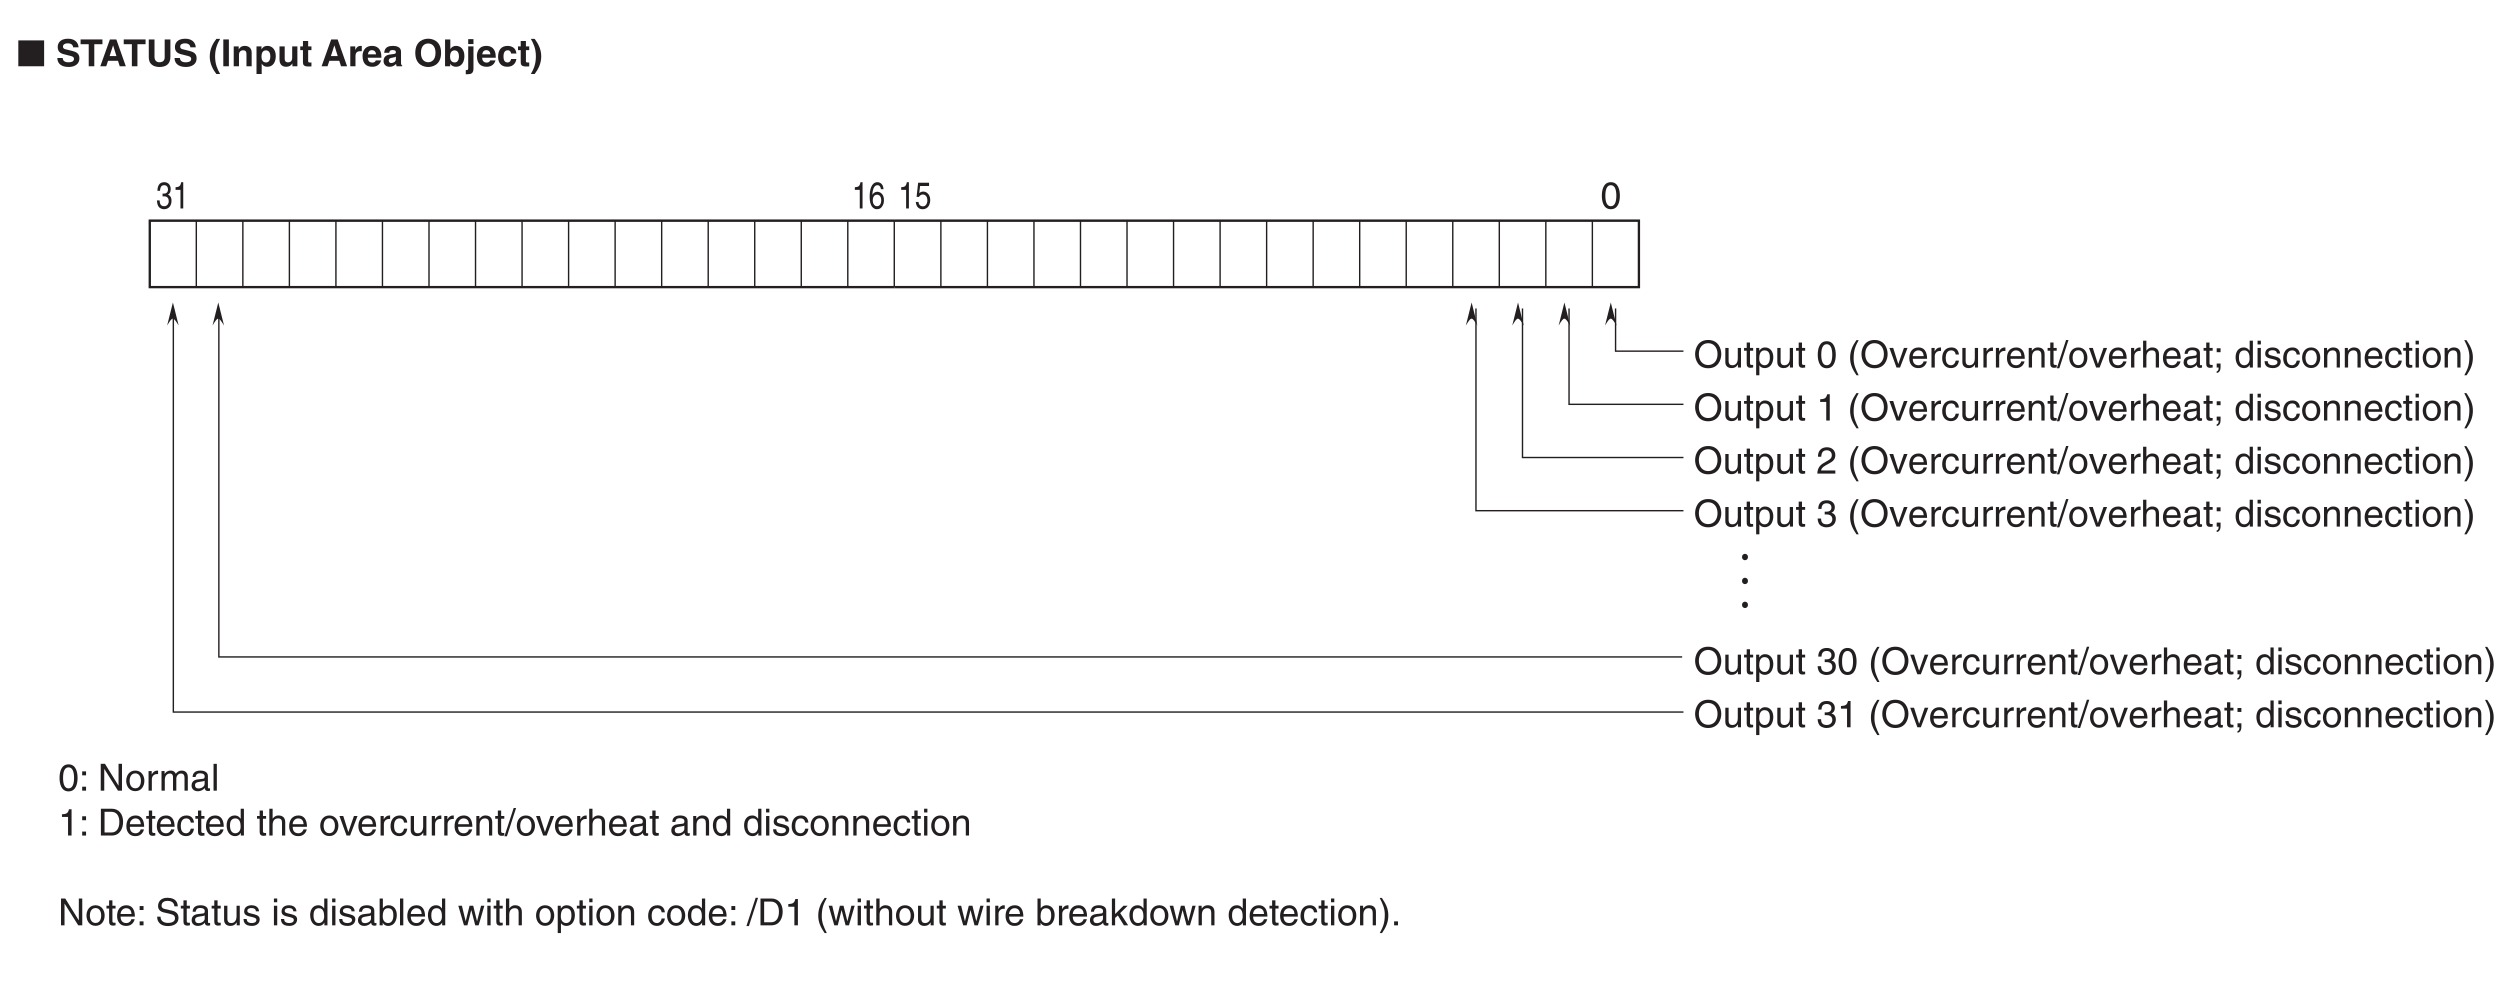 <?xml version="1.0" encoding="UTF-8"?>
<svg xmlns="http://www.w3.org/2000/svg" xmlns:xlink="http://www.w3.org/1999/xlink" width="533pt" height="209.37pt" viewBox="0 0 533 209.37" version="1.2">
<defs>
<g>
<symbol overflow="visible" id="glyph0-0">
<path style="stroke:none;" d="M 0 0 L 3.188 0 L 3.188 -5.578 L 0 -5.578 Z M 1.594 -3.141 L 0.516 -5.172 L 2.672 -5.172 Z M 1.781 -2.781 L 2.875 -4.828 L 2.875 -0.75 Z M 0.516 -0.391 L 1.594 -2.438 L 2.672 -0.391 Z M 0.312 -4.828 L 1.406 -2.781 L 0.312 -0.75 Z M 0.312 -4.828 "/>
</symbol>
<symbol overflow="visible" id="glyph0-1">
<path style="stroke:none;" d="M 2.281 -5.609 L 1.844 -5.609 C 1.672 -4.688 1.375 -4.594 0.641 -4.531 L 0.641 -3.969 L 1.688 -3.969 L 1.688 0 L 2.281 0 Z M 2.281 -5.609 "/>
</symbol>
<symbol overflow="visible" id="glyph0-2">
<path style="stroke:none;" d="M 3.203 -4.109 C 3.156 -5.25 2.422 -5.609 1.906 -5.609 C 0.562 -5.609 0.25 -3.828 0.25 -2.609 C 0.25 -1.875 0.312 -1.188 0.594 -0.656 C 0.906 -0.047 1.391 0.156 1.734 0.156 C 2.375 0.156 2.641 -0.062 2.875 -0.391 C 3.188 -0.812 3.297 -1.219 3.297 -1.797 C 3.297 -3.125 2.453 -3.562 1.906 -3.562 C 1.281 -3.562 0.969 -3.188 0.828 -2.891 L 0.828 -2.906 C 0.828 -3.484 1 -4.969 1.891 -4.969 C 2.375 -4.969 2.594 -4.609 2.656 -4.109 Z M 0.906 -1.719 C 0.906 -2.375 1.203 -2.938 1.812 -2.938 C 2.516 -2.938 2.719 -2.25 2.719 -1.766 C 2.719 -1 2.375 -0.484 1.844 -0.484 C 1.188 -0.484 0.906 -1.125 0.906 -1.719 Z M 0.906 -1.719 "/>
</symbol>
<symbol overflow="visible" id="glyph0-3">
<path style="stroke:none;" d="M 1.422 -2.578 C 1.516 -2.578 1.594 -2.594 1.688 -2.594 C 2.062 -2.594 2.734 -2.5 2.734 -1.562 C 2.734 -0.922 2.328 -0.484 1.75 -0.484 C 0.922 -0.484 0.812 -1.188 0.797 -1.719 L 0.219 -1.719 C 0.25 -1.062 0.391 -0.422 0.891 -0.094 C 1.109 0.047 1.391 0.156 1.719 0.156 C 2.859 0.156 3.328 -0.734 3.328 -1.656 C 3.328 -2.406 3.016 -2.781 2.578 -2.953 L 2.578 -2.969 C 2.828 -3.062 3.156 -3.406 3.156 -4.125 C 3.156 -4.984 2.641 -5.609 1.766 -5.609 C 0.594 -5.609 0.328 -4.594 0.328 -3.766 L 0.875 -3.766 C 0.906 -4.156 0.953 -4.969 1.75 -4.969 C 2.422 -4.969 2.578 -4.422 2.578 -4.094 C 2.578 -3.391 2.156 -3.172 1.719 -3.172 C 1.625 -3.172 1.531 -3.172 1.422 -3.188 Z M 1.422 -2.578 "/>
</symbol>
<symbol overflow="visible" id="glyph0-4">
<path style="stroke:none;" d="M 1.125 -4.797 L 3.031 -4.797 L 3.031 -5.484 L 0.703 -5.484 L 0.375 -2.484 L 0.859 -2.453 C 1.062 -2.781 1.359 -2.984 1.688 -2.984 C 2.234 -2.984 2.672 -2.547 2.672 -1.734 C 2.672 -1.031 2.312 -0.453 1.734 -0.453 C 1.234 -0.453 0.844 -0.734 0.781 -1.391 L 0.203 -1.391 C 0.312 -0.141 1.062 0.156 1.656 0.156 C 3.047 0.156 3.281 -1.188 3.281 -1.812 C 3.281 -2.969 2.531 -3.609 1.797 -3.609 C 1.406 -3.609 1.125 -3.438 0.938 -3.266 Z M 1.125 -4.797 "/>
</symbol>
<symbol overflow="visible" id="glyph1-0">
<path style="stroke:none;" d="M 0 0 L 3.984 0 L 3.984 -5.578 L 0 -5.578 Z M 1.984 -3.141 L 0.641 -5.172 L 3.344 -5.172 Z M 2.234 -2.781 L 3.578 -4.828 L 3.578 -0.75 Z M 0.641 -0.391 L 1.984 -2.438 L 3.344 -0.391 Z M 0.391 -4.828 L 1.75 -2.781 L 0.391 -0.75 Z M 0.391 -4.828 "/>
</symbol>
<symbol overflow="visible" id="glyph1-1">
<path style="stroke:none;" d="M 3.391 -2.719 C 3.391 -1.328 3.016 -0.484 2.219 -0.484 C 1.406 -0.484 1.047 -1.328 1.047 -2.719 C 1.047 -4.125 1.406 -4.969 2.219 -4.969 C 3.016 -4.969 3.391 -4.125 3.391 -2.719 Z M 4.141 -2.719 C 4.141 -3.891 3.828 -5.609 2.219 -5.609 C 0.609 -5.609 0.297 -3.891 0.297 -2.719 C 0.297 -1.562 0.609 0.156 2.219 0.156 C 3.828 0.156 4.141 -1.562 4.141 -2.719 Z M 4.141 -2.719 "/>
</symbol>
<symbol overflow="visible" id="glyph1-2">
<path style="stroke:none;" d="M 1.516 -0.844 L 0.688 -0.844 L 0.688 0 L 1.516 0 Z M 1.516 -4.109 L 0.688 -4.109 L 0.688 -3.266 L 1.516 -3.266 Z M 1.516 -4.109 "/>
</symbol>
<symbol overflow="visible" id="glyph1-3">
<path style="stroke:none;" d=""/>
</symbol>
<symbol overflow="visible" id="glyph1-4">
<path style="stroke:none;" d="M 4.406 -1.094 L 4.375 -1.094 L 1.516 -5.719 L 0.609 -5.719 L 0.609 0 L 1.359 0 L 1.359 -4.625 L 1.375 -4.625 L 4.281 0 L 5.141 0 L 5.141 -5.719 L 4.406 -5.719 Z M 4.406 -1.094 "/>
</symbol>
<symbol overflow="visible" id="glyph1-5">
<path style="stroke:none;" d="M 0.281 -2.094 C 0.281 -1.016 0.891 0.109 2.219 0.109 C 3.547 0.109 4.156 -1.016 4.156 -2.094 C 4.156 -3.156 3.547 -4.281 2.219 -4.281 C 0.891 -4.281 0.281 -3.156 0.281 -2.094 Z M 1 -2.094 C 1 -2.641 1.219 -3.688 2.219 -3.688 C 3.219 -3.688 3.422 -2.641 3.422 -2.094 C 3.422 -1.531 3.219 -0.5 2.219 -0.5 C 1.219 -0.5 1 -1.531 1 -2.094 Z M 1 -2.094 "/>
</symbol>
<symbol overflow="visible" id="glyph1-6">
<path style="stroke:none;" d="M 1.312 -2.422 C 1.312 -3.031 1.734 -3.531 2.375 -3.531 L 2.641 -3.531 L 2.641 -4.266 C 2.594 -4.281 2.547 -4.281 2.469 -4.281 C 1.938 -4.281 1.562 -3.953 1.297 -3.469 L 1.281 -3.469 L 1.281 -4.172 L 0.609 -4.172 L 0.609 0 L 1.312 0 Z M 1.312 -2.422 "/>
</symbol>
<symbol overflow="visible" id="glyph1-7">
<path style="stroke:none;" d="M 0.516 0 L 1.219 0 L 1.219 -2.266 C 1.219 -3.406 1.922 -3.656 2.312 -3.656 C 2.844 -3.656 2.969 -3.234 2.969 -2.891 L 2.969 0 L 3.672 0 L 3.672 -2.547 C 3.672 -3.094 4.062 -3.656 4.656 -3.656 C 5.25 -3.656 5.422 -3.266 5.422 -2.688 L 5.422 0 L 6.125 0 L 6.125 -2.891 C 6.125 -4.062 5.281 -4.281 4.844 -4.281 C 4.188 -4.281 3.906 -4 3.562 -3.609 C 3.438 -3.828 3.203 -4.281 2.453 -4.281 C 1.703 -4.281 1.344 -3.797 1.188 -3.578 L 1.172 -3.578 L 1.172 -4.172 L 0.516 -4.172 Z M 0.516 0 "/>
</symbol>
<symbol overflow="visible" id="glyph1-8">
<path style="stroke:none;" d="M 1.141 -2.906 C 1.188 -3.219 1.297 -3.703 2.094 -3.703 C 2.75 -3.703 3.078 -3.469 3.078 -3.031 C 3.078 -2.609 2.875 -2.547 2.703 -2.531 L 1.547 -2.391 C 0.391 -2.25 0.281 -1.438 0.281 -1.078 C 0.281 -0.359 0.828 0.125 1.594 0.125 C 2.406 0.125 2.828 -0.266 3.094 -0.562 C 3.125 -0.234 3.219 0.078 3.844 0.078 C 4 0.078 4.109 0.031 4.219 0 L 4.219 -0.516 C 4.141 -0.5 4.062 -0.484 4 -0.484 C 3.844 -0.484 3.766 -0.547 3.766 -0.719 L 3.766 -3.125 C 3.766 -4.188 2.547 -4.281 2.219 -4.281 C 1.188 -4.281 0.531 -3.891 0.5 -2.906 Z M 3.062 -1.438 C 3.062 -0.891 2.422 -0.469 1.766 -0.469 C 1.25 -0.469 1.016 -0.734 1.016 -1.188 C 1.016 -1.719 1.562 -1.812 1.906 -1.859 C 2.766 -1.969 2.953 -2.047 3.062 -2.125 Z M 3.062 -1.438 "/>
</symbol>
<symbol overflow="visible" id="glyph1-9">
<path style="stroke:none;" d="M 1.234 -5.719 L 0.531 -5.719 L 0.531 0 L 1.234 0 Z M 1.234 -5.719 "/>
</symbol>
<symbol overflow="visible" id="glyph1-10">
<path style="stroke:none;" d="M 2.859 -5.609 L 2.312 -5.609 C 2.094 -4.688 1.719 -4.594 0.812 -4.531 L 0.812 -3.969 L 2.109 -3.969 L 2.109 0 L 2.859 0 Z M 2.859 -5.609 "/>
</symbol>
<symbol overflow="visible" id="glyph1-11">
<path style="stroke:none;" d="M 0.641 0 L 2.938 0 C 4.812 0 5.375 -1.656 5.375 -2.938 C 5.375 -4.594 4.453 -5.719 2.969 -5.719 L 0.641 -5.719 Z M 1.422 -5.062 L 2.859 -5.062 C 3.906 -5.062 4.578 -4.328 4.578 -2.891 C 4.578 -1.453 3.922 -0.656 2.922 -0.656 L 1.422 -0.656 Z M 1.422 -5.062 "/>
</symbol>
<symbol overflow="visible" id="glyph1-12">
<path style="stroke:none;" d="M 3.359 -1.312 C 3.328 -1 2.938 -0.484 2.281 -0.484 C 1.469 -0.484 1.062 -0.984 1.062 -1.859 L 4.109 -1.859 C 4.109 -3.328 3.516 -4.281 2.312 -4.281 C 0.938 -4.281 0.312 -3.266 0.312 -1.969 C 0.312 -0.766 1.016 0.125 2.188 0.125 C 2.859 0.125 3.125 -0.047 3.312 -0.172 C 3.844 -0.516 4.031 -1.109 4.062 -1.312 Z M 1.062 -2.422 C 1.062 -3.062 1.578 -3.656 2.219 -3.656 C 3.078 -3.656 3.344 -3.062 3.391 -2.422 Z M 1.062 -2.422 "/>
</symbol>
<symbol overflow="visible" id="glyph1-13">
<path style="stroke:none;" d="M 2.047 -3.578 L 2.047 -4.172 L 1.375 -4.172 L 1.375 -5.328 L 0.672 -5.328 L 0.672 -4.172 L 0.109 -4.172 L 0.109 -3.578 L 0.672 -3.578 L 0.672 -0.844 C 0.672 -0.328 0.828 0.062 1.516 0.062 C 1.594 0.062 1.797 0.031 2.047 0 L 2.047 -0.547 L 1.797 -0.547 C 1.656 -0.547 1.375 -0.547 1.375 -0.875 L 1.375 -3.578 Z M 2.047 -3.578 "/>
</symbol>
<symbol overflow="visible" id="glyph1-14">
<path style="stroke:none;" d="M 3.797 -2.766 C 3.75 -3.484 3.328 -4.281 2.234 -4.281 C 0.859 -4.281 0.234 -3.266 0.234 -1.969 C 0.234 -0.766 0.938 0.125 2.109 0.125 C 3.328 0.125 3.734 -0.812 3.797 -1.469 L 3.125 -1.469 C 3 -0.844 2.594 -0.484 2.125 -0.484 C 1.156 -0.484 0.984 -1.375 0.984 -2.094 C 0.984 -2.828 1.266 -3.656 2.141 -3.656 C 2.719 -3.656 3.031 -3.328 3.125 -2.766 Z M 3.797 -2.766 "/>
</symbol>
<symbol overflow="visible" id="glyph1-15">
<path style="stroke:none;" d="M 3.969 -5.719 L 3.281 -5.719 L 3.281 -3.641 L 3.266 -3.578 C 3.094 -3.812 2.766 -4.281 2.016 -4.281 C 0.906 -4.281 0.281 -3.375 0.281 -2.203 C 0.281 -1.219 0.688 0.125 2.109 0.125 C 2.516 0.125 3 -0.016 3.297 -0.578 L 3.312 -0.578 L 3.312 0 L 3.969 0 Z M 1 -2.094 C 1 -2.625 1.062 -3.656 2.141 -3.656 C 3.156 -3.656 3.266 -2.562 3.266 -1.891 C 3.266 -0.781 2.578 -0.484 2.125 -0.484 C 1.359 -0.484 1 -1.172 1 -2.094 Z M 1 -2.094 "/>
</symbol>
<symbol overflow="visible" id="glyph1-16">
<path style="stroke:none;" d="M 3.906 -2.844 C 3.906 -4.031 3.094 -4.281 2.453 -4.281 C 1.781 -4.281 1.438 -3.875 1.234 -3.609 L 1.219 -3.609 L 1.219 -5.719 L 0.516 -5.719 L 0.516 0 L 1.219 0 L 1.219 -2.266 C 1.219 -3.328 1.812 -3.656 2.375 -3.656 C 3.047 -3.656 3.219 -3.297 3.219 -2.719 L 3.219 0 L 3.906 0 Z M 3.906 -2.844 "/>
</symbol>
<symbol overflow="visible" id="glyph1-17">
<path style="stroke:none;" d="M 1.969 -0.766 L 1.953 -0.766 L 0.875 -4.172 L 0.062 -4.172 L 1.578 0 L 2.328 0 L 3.922 -4.172 L 3.156 -4.172 Z M 1.969 -0.766 "/>
</symbol>
<symbol overflow="visible" id="glyph1-18">
<path style="stroke:none;" d="M 3.891 0 L 3.891 -4.172 L 3.203 -4.172 L 3.203 -1.875 C 3.203 -1.266 2.938 -0.484 2.047 -0.484 C 1.594 -0.484 1.25 -0.719 1.25 -1.406 L 1.25 -4.172 L 0.547 -4.172 L 0.547 -1.172 C 0.547 -0.172 1.281 0.125 1.891 0.125 C 2.562 0.125 2.922 -0.141 3.219 -0.625 L 3.234 -0.609 L 3.234 0 Z M 3.891 0 "/>
</symbol>
<symbol overflow="visible" id="glyph1-19">
<path style="stroke:none;" d="M 3.906 -2.844 C 3.906 -4.031 3.094 -4.281 2.453 -4.281 C 1.734 -4.281 1.344 -3.797 1.188 -3.578 L 1.172 -3.578 L 1.172 -4.172 L 0.516 -4.172 L 0.516 0 L 1.219 0 L 1.219 -2.266 C 1.219 -3.406 1.922 -3.656 2.312 -3.656 C 3 -3.656 3.219 -3.297 3.219 -2.562 L 3.219 0 L 3.906 0 Z M 3.906 -2.844 "/>
</symbol>
<symbol overflow="visible" id="glyph1-20">
<path style="stroke:none;" d="M 2.344 -5.875 L 1.828 -5.875 L -0.141 0.156 L 0.391 0.156 Z M 2.344 -5.875 "/>
</symbol>
<symbol overflow="visible" id="glyph1-21">
<path style="stroke:none;" d="M 1.234 -4.172 L 0.531 -4.172 L 0.531 0 L 1.234 0 Z M 1.234 -4.922 L 1.234 -5.719 L 0.531 -5.719 L 0.531 -4.922 Z M 1.234 -4.922 "/>
</symbol>
<symbol overflow="visible" id="glyph1-22">
<path style="stroke:none;" d="M 3.562 -2.984 C 3.562 -3.188 3.453 -4.281 1.969 -4.281 C 1.141 -4.281 0.391 -3.875 0.391 -2.953 C 0.391 -2.375 0.766 -2.094 1.359 -1.938 L 2.172 -1.75 C 2.766 -1.594 3 -1.484 3 -1.141 C 3 -0.688 2.547 -0.484 2.047 -0.484 C 1.047 -0.484 0.953 -1.016 0.938 -1.344 L 0.25 -1.344 C 0.281 -0.844 0.391 0.125 2.047 0.125 C 2.984 0.125 3.703 -0.391 3.703 -1.266 C 3.703 -1.828 3.391 -2.141 2.531 -2.359 L 1.828 -2.531 C 1.281 -2.672 1.062 -2.75 1.062 -3.094 C 1.062 -3.609 1.688 -3.688 1.891 -3.688 C 2.781 -3.688 2.875 -3.25 2.891 -2.984 Z M 3.562 -2.984 "/>
</symbol>
<symbol overflow="visible" id="glyph1-23">
<path style="stroke:none;" d="M 4.781 -4.047 C 4.75 -4.672 4.547 -5.875 2.547 -5.875 C 1.156 -5.875 0.578 -5 0.578 -4.109 C 0.578 -3.109 1.422 -2.844 1.797 -2.75 L 2.969 -2.484 C 3.906 -2.266 4.188 -2.078 4.188 -1.469 C 4.188 -0.656 3.25 -0.516 2.688 -0.516 C 1.953 -0.516 1.109 -0.812 1.109 -1.844 L 0.391 -1.844 C 0.391 -1.312 0.484 -0.844 0.969 -0.391 C 1.234 -0.172 1.641 0.156 2.703 0.156 C 3.688 0.156 4.938 -0.219 4.938 -1.578 C 4.938 -2.484 4.375 -2.938 3.641 -3.109 L 2.016 -3.484 C 1.672 -3.562 1.328 -3.719 1.328 -4.203 C 1.328 -5.078 2.156 -5.219 2.641 -5.219 C 3.281 -5.219 4.016 -4.938 4.062 -4.047 Z M 4.781 -4.047 "/>
</symbol>
<symbol overflow="visible" id="glyph1-24">
<path style="stroke:none;" d="M 1.125 0 L 1.125 -0.516 L 1.141 -0.516 C 1.281 -0.281 1.578 0.125 2.281 0.125 C 3.703 0.125 4.125 -1.219 4.125 -2.203 C 4.125 -3.375 3.484 -4.281 2.375 -4.281 C 1.891 -4.281 1.484 -4.078 1.172 -3.641 L 1.156 -3.641 L 1.156 -5.719 L 0.469 -5.719 L 0.469 0 Z M 3.391 -2.094 C 3.391 -1.172 3.031 -0.484 2.266 -0.484 C 1.828 -0.484 1.125 -0.781 1.125 -1.891 C 1.125 -2.562 1.25 -3.656 2.25 -3.656 C 3.344 -3.656 3.391 -2.625 3.391 -2.094 Z M 3.391 -2.094 "/>
</symbol>
<symbol overflow="visible" id="glyph1-25">
<path style="stroke:none;" d="M 2.859 -3.234 L 2.875 -3.234 L 3.719 0 L 4.438 0 L 5.656 -4.172 L 4.953 -4.172 L 4.109 -0.891 L 4.094 -0.891 L 3.281 -4.172 L 2.5 -4.172 L 1.688 -0.891 L 1.672 -0.891 L 0.875 -4.172 L 0.109 -4.172 L 1.312 0 L 2.047 0 Z M 2.859 -3.234 "/>
</symbol>
<symbol overflow="visible" id="glyph1-26">
<path style="stroke:none;" d="M 1.125 -1.891 C 1.125 -2.562 1.25 -3.656 2.25 -3.656 C 3.344 -3.656 3.391 -2.625 3.391 -2.094 C 3.391 -1.172 3.031 -0.484 2.266 -0.484 C 1.828 -0.484 1.125 -0.781 1.125 -1.891 Z M 0.469 1.656 L 1.156 1.656 L 1.156 -0.438 L 1.172 -0.438 C 1.359 -0.141 1.734 0.125 2.281 0.125 C 3.703 0.125 4.125 -1.219 4.125 -2.203 C 4.125 -3.375 3.484 -4.281 2.375 -4.281 C 1.625 -4.281 1.312 -3.812 1.141 -3.578 L 1.125 -3.578 L 1.125 -4.172 L 0.469 -4.172 Z M 0.469 1.656 "/>
</symbol>
<symbol overflow="visible" id="glyph1-27">
<path style="stroke:none;" d="M 1.891 -5.844 C 1.031 -4.609 0.547 -3.484 0.547 -2.078 C 0.547 -0.594 1.078 0.406 1.906 1.656 L 2.375 1.656 C 1.75 0.391 1.297 -0.578 1.297 -1.891 C 1.297 -3.797 1.703 -4.562 2.375 -5.844 Z M 1.891 -5.844 "/>
</symbol>
<symbol overflow="visible" id="glyph1-28">
<path style="stroke:none;" d="M 2.297 -2.609 L 3.891 -4.172 L 3 -4.172 L 1.219 -2.406 L 1.219 -5.719 L 0.531 -5.719 L 0.531 0 L 1.219 0 L 1.219 -1.578 L 1.797 -2.109 L 3.094 0 L 4 0 Z M 2.297 -2.609 "/>
</symbol>
<symbol overflow="visible" id="glyph1-29">
<path style="stroke:none;" d="M 0.766 1.656 C 1.625 0.422 2.109 -0.703 2.109 -2.109 C 2.109 -3.609 1.562 -4.594 0.734 -5.844 L 0.266 -5.844 C 0.906 -4.594 1.359 -3.625 1.359 -2.297 C 1.359 -0.391 0.953 0.375 0.281 1.656 Z M 0.766 1.656 "/>
</symbol>
<symbol overflow="visible" id="glyph1-30">
<path style="stroke:none;" d="M 1.516 -0.844 L 0.688 -0.844 L 0.688 0 L 1.516 0 Z M 1.516 -0.844 "/>
</symbol>
<symbol overflow="visible" id="glyph1-31">
<path style="stroke:none;" d="M 5.094 -2.859 C 5.094 -1.516 4.344 -0.531 3.094 -0.531 C 1.859 -0.531 1.109 -1.516 1.109 -2.859 C 1.109 -4.203 1.859 -5.188 3.094 -5.188 C 4.344 -5.188 5.094 -4.203 5.094 -2.859 Z M 5.891 -2.859 C 5.891 -4.094 5.234 -5.875 3.094 -5.875 C 0.969 -5.875 0.312 -4.094 0.312 -2.859 C 0.312 -1.625 0.969 0.156 3.094 0.156 C 5.234 0.156 5.891 -1.625 5.891 -2.859 Z M 5.891 -2.859 "/>
</symbol>
<symbol overflow="visible" id="glyph1-32">
<path style="stroke:none;" d="M 0.688 0 L 1.109 0 C 1.109 0.375 1.031 0.766 0.688 0.812 L 0.688 1.172 C 0.859 1.141 1.516 1.016 1.516 -0.062 L 1.516 -0.844 L 0.688 -0.844 Z M 1.516 -3.266 L 1.516 -4.109 L 0.688 -4.109 L 0.688 -3.266 Z M 1.516 -3.266 "/>
</symbol>
<symbol overflow="visible" id="glyph1-33">
<path style="stroke:none;" d="M 1.047 -3.594 C 1.078 -3.984 1.125 -4.969 2.188 -4.969 C 3 -4.969 3.297 -4.406 3.297 -3.953 C 3.297 -3.234 2.859 -3 2.266 -2.656 L 1.516 -2.219 C 0.766 -1.781 0.25 -1.156 0.203 0 L 4.047 0 L 4.047 -0.656 L 1 -0.656 C 1.031 -0.875 1.188 -1.312 1.953 -1.734 L 2.547 -2.062 C 3.375 -2.5 4.047 -2.922 4.047 -3.922 C 4.047 -4.969 3.266 -5.609 2.281 -5.609 C 1.688 -5.609 0.344 -5.422 0.344 -3.594 Z M 1.047 -3.594 "/>
</symbol>
<symbol overflow="visible" id="glyph1-34">
<path style="stroke:none;" d="M 1.781 -2.578 C 1.891 -2.578 2 -2.594 2.109 -2.594 C 2.578 -2.594 3.406 -2.5 3.406 -1.562 C 3.406 -0.922 2.906 -0.484 2.188 -0.484 C 1.141 -0.484 1.016 -1.188 1 -1.719 L 0.266 -1.719 C 0.312 -1.062 0.484 -0.422 1.109 -0.094 C 1.375 0.047 1.734 0.156 2.141 0.156 C 3.562 0.156 4.156 -0.734 4.156 -1.656 C 4.156 -2.406 3.766 -2.781 3.234 -2.953 L 3.234 -2.969 C 3.531 -3.062 3.938 -3.406 3.938 -4.125 C 3.938 -4.984 3.297 -5.609 2.219 -5.609 C 0.734 -5.609 0.406 -4.594 0.406 -3.766 L 1.094 -3.766 C 1.125 -4.156 1.188 -4.969 2.188 -4.969 C 3.016 -4.969 3.219 -4.422 3.219 -4.094 C 3.219 -3.391 2.688 -3.172 2.156 -3.172 C 2.031 -3.172 1.906 -3.172 1.781 -3.188 Z M 1.781 -2.578 "/>
</symbol>
<symbol overflow="visible" id="glyph2-0">
<path style="stroke:none;" d="M 0 0 L 3.984 0 L 3.984 -5.578 L 0 -5.578 Z M 1.984 -3.141 L 0.641 -5.172 L 3.344 -5.172 Z M 2.234 -2.781 L 3.578 -4.828 L 3.578 -0.75 Z M 0.641 -0.391 L 1.984 -2.438 L 3.344 -0.391 Z M 0.391 -4.828 L 1.75 -2.781 L 0.391 -0.75 Z M 0.391 -4.828 "/>
</symbol>
<symbol overflow="visible" id="glyph2-1">
<path style="stroke:none;" d="M 5.781 0 L 5.781 -5.516 L 0.281 -5.516 L 0.281 0 Z M 5.781 0 "/>
</symbol>
<symbol overflow="visible" id="glyph3-0">
<path style="stroke:none;" d="M 0 0 L 3.984 0 L 3.984 -5.578 L 0 -5.578 Z M 1.984 -3.141 L 0.641 -5.172 L 3.344 -5.172 Z M 2.234 -2.781 L 3.578 -4.828 L 3.578 -0.75 Z M 0.641 -0.391 L 1.984 -2.438 L 3.344 -0.391 Z M 0.391 -4.828 L 1.75 -2.781 L 0.391 -0.75 Z M 0.391 -4.828 "/>
</symbol>
<symbol overflow="visible" id="glyph3-1">
<path style="stroke:none;" d=""/>
</symbol>
<symbol overflow="visible" id="glyph3-2">
<path style="stroke:none;" d="M 0.312 -1.766 C 0.312 -1.047 0.672 0.156 2.75 0.156 C 3.266 0.156 5.016 0 5.016 -1.719 C 5.016 -2.75 4.297 -3.062 3.516 -3.266 L 2.125 -3.609 C 1.875 -3.656 1.516 -3.75 1.516 -4.203 C 1.516 -4.719 2.062 -4.891 2.516 -4.891 C 3.547 -4.891 3.656 -4.281 3.688 -4.031 L 4.828 -4.031 C 4.828 -4.719 4.344 -5.875 2.594 -5.875 C 0.734 -5.875 0.391 -4.75 0.391 -4.109 C 0.391 -2.859 1.297 -2.641 2.219 -2.438 L 2.828 -2.281 C 3.438 -2.141 3.859 -2.031 3.859 -1.578 C 3.859 -0.969 3.234 -0.844 2.672 -0.844 C 1.625 -0.844 1.469 -1.438 1.453 -1.766 Z M 0.312 -1.766 "/>
</symbol>
<symbol overflow="visible" id="glyph3-3">
<path style="stroke:none;" d="M 3.031 -4.703 L 4.766 -4.703 L 4.766 -5.719 L 0.109 -5.719 L 0.109 -4.703 L 1.844 -4.703 L 1.844 0 L 3.031 0 Z M 3.031 -4.703 "/>
</symbol>
<symbol overflow="visible" id="glyph3-4">
<path style="stroke:none;" d="M 1.812 -1.172 L 3.922 -1.172 L 4.297 0 L 5.594 0 L 3.578 -5.719 L 2.203 -5.719 L 0.156 0 L 1.422 0 Z M 2.875 -4.438 L 2.891 -4.438 L 3.594 -2.172 L 2.141 -2.172 Z M 2.875 -4.438 "/>
</symbol>
<symbol overflow="visible" id="glyph3-5">
<path style="stroke:none;" d="M 5.188 -5.719 L 3.969 -5.719 L 3.969 -1.953 C 3.969 -1.266 3.641 -0.859 2.812 -0.859 C 2.25 -0.859 1.797 -1.219 1.797 -2.016 L 1.797 -5.719 L 0.578 -5.719 L 0.578 -1.922 C 0.594 -1.359 0.703 -0.891 1.016 -0.547 C 1.531 0.031 2.312 0.156 2.844 0.156 C 4.281 0.156 5.188 -0.5 5.188 -2 Z M 5.188 -5.719 "/>
</symbol>
<symbol overflow="visible" id="glyph3-6">
<path style="stroke:none;" d="M 2.5 1.656 C 1.922 0.641 1.422 -0.438 1.422 -2.078 C 1.422 -3.734 1.891 -4.812 2.5 -5.844 L 1.688 -5.844 C 0.938 -4.859 0.281 -3.641 0.281 -2.078 C 0.281 -0.531 0.969 0.703 1.688 1.656 Z M 2.5 1.656 "/>
</symbol>
<symbol overflow="visible" id="glyph3-7">
<path style="stroke:none;" d="M 1.703 -5.719 L 0.516 -5.719 L 0.516 0 L 1.703 0 Z M 1.703 -5.719 "/>
</symbol>
<symbol overflow="visible" id="glyph3-8">
<path style="stroke:none;" d="M 4.344 -2.938 C 4.344 -3.859 3.703 -4.344 2.875 -4.344 C 2.078 -4.344 1.75 -3.875 1.609 -3.625 L 1.578 -3.625 L 1.578 -4.234 L 0.516 -4.234 L 0.516 0 L 1.641 0 L 1.641 -2.438 C 1.641 -3.078 2.016 -3.406 2.516 -3.406 C 3.219 -3.406 3.234 -2.891 3.234 -2.578 L 3.234 0 L 4.344 0 Z M 4.344 -2.938 "/>
</symbol>
<symbol overflow="visible" id="glyph3-9">
<path style="stroke:none;" d="M 1.562 -2.031 C 1.562 -2.703 1.75 -3.391 2.516 -3.391 C 3.219 -3.391 3.453 -2.75 3.453 -2.094 C 3.453 -1.578 3.266 -0.812 2.547 -0.812 C 1.828 -0.812 1.562 -1.391 1.562 -2.031 Z M 1.562 -4.234 L 0.5 -4.234 L 0.5 1.656 L 1.609 1.656 L 1.609 -0.547 L 1.625 -0.547 C 1.766 -0.312 2.047 0.109 2.828 0.109 C 4.078 0.109 4.609 -1 4.609 -2.172 C 4.609 -3.641 3.781 -4.344 2.844 -4.344 C 2.094 -4.344 1.781 -3.953 1.578 -3.625 L 1.562 -3.625 Z M 1.562 -4.234 "/>
</symbol>
<symbol overflow="visible" id="glyph3-10">
<path style="stroke:none;" d="M 4.344 -4.234 L 3.234 -4.234 L 3.234 -1.797 C 3.234 -1.031 2.734 -0.828 2.359 -0.828 C 2.031 -0.828 1.641 -0.953 1.641 -1.609 L 1.641 -4.234 L 0.531 -4.234 L 0.531 -1.453 C 0.531 -0.359 1.125 0.109 1.969 0.109 C 2.562 0.109 3 -0.141 3.266 -0.594 L 3.281 -0.594 L 3.281 0 L 4.344 0 Z M 4.344 -4.234 "/>
</symbol>
<symbol overflow="visible" id="glyph3-11">
<path style="stroke:none;" d="M 1.766 -5.391 L 0.656 -5.391 L 0.656 -4.234 L 0.078 -4.234 L 0.078 -3.438 L 0.656 -3.438 L 0.656 -0.875 C 0.656 -0.312 0.828 0.047 1.797 0.047 L 1.938 0.047 C 2.109 0.047 2.281 0.047 2.469 0.031 L 2.469 -0.812 C 2.375 -0.812 2.297 -0.797 2.234 -0.797 C 1.781 -0.797 1.766 -0.891 1.766 -1.141 L 1.766 -3.438 L 2.469 -3.438 L 2.469 -4.234 L 1.766 -4.234 Z M 1.766 -5.391 "/>
</symbol>
<symbol overflow="visible" id="glyph3-12">
<path style="stroke:none;" d="M 0.516 0 L 1.625 0 L 1.625 -2.203 C 1.625 -2.672 1.781 -3.219 2.656 -3.219 C 2.75 -3.219 2.875 -3.219 2.969 -3.203 L 2.969 -4.328 C 2.906 -4.344 2.828 -4.344 2.75 -4.344 C 2.078 -4.344 1.828 -3.938 1.594 -3.5 L 1.578 -3.5 L 1.578 -4.234 L 0.516 -4.234 Z M 0.516 0 "/>
</symbol>
<symbol overflow="visible" id="glyph3-13">
<path style="stroke:none;" d="M 3.016 -1.25 C 2.922 -0.938 2.609 -0.781 2.297 -0.781 C 1.391 -0.781 1.328 -1.5 1.297 -1.812 L 4.203 -1.812 L 4.203 -2.016 C 4.203 -3.953 3.047 -4.344 2.219 -4.344 C 0.359 -4.344 0.188 -2.719 0.188 -2.203 C 0.188 -0.469 1.094 0.109 2.297 0.109 C 3.016 0.109 3.859 -0.219 4.156 -1.25 Z M 1.328 -2.547 C 1.391 -3.094 1.672 -3.438 2.203 -3.438 C 2.562 -3.438 3 -3.234 3.062 -2.547 Z M 1.328 -2.547 "/>
</symbol>
<symbol overflow="visible" id="glyph3-14">
<path style="stroke:none;" d="M 3.953 -3.125 C 3.953 -4.172 2.859 -4.344 2.266 -4.344 C 1.391 -4.344 0.5 -4.172 0.359 -2.875 L 1.438 -2.875 C 1.469 -3.109 1.562 -3.453 2.125 -3.453 C 2.422 -3.453 2.859 -3.438 2.859 -2.969 C 2.859 -2.719 2.641 -2.656 2.469 -2.625 L 1.469 -2.484 C 0.75 -2.375 0.234 -1.953 0.234 -1.125 C 0.234 -0.25 0.891 0.109 1.516 0.109 C 2.281 0.109 2.641 -0.234 2.891 -0.5 C 2.922 -0.266 2.938 -0.203 3 0 L 4.203 0 L 4.203 -0.172 C 4.062 -0.219 3.953 -0.328 3.953 -0.828 Z M 2.859 -1.516 C 2.859 -1 2.359 -0.688 1.859 -0.688 C 1.656 -0.688 1.344 -0.812 1.344 -1.188 C 1.344 -1.656 1.688 -1.766 2.109 -1.828 C 2.562 -1.906 2.75 -1.969 2.859 -2.062 Z M 2.859 -1.516 "/>
</symbol>
<symbol overflow="visible" id="glyph3-15">
<path style="stroke:none;" d="M 0.344 -2.859 C 0.344 -0.172 2.344 0.156 3.094 0.156 C 3.859 0.156 5.844 -0.172 5.844 -2.859 C 5.844 -5.547 3.859 -5.875 3.094 -5.875 C 2.344 -5.875 0.344 -5.547 0.344 -2.859 Z M 1.547 -2.859 C 1.547 -4.469 2.453 -4.859 3.094 -4.859 C 3.75 -4.859 4.656 -4.469 4.656 -2.859 C 4.656 -1.266 3.75 -0.859 3.094 -0.859 C 2.453 -0.859 1.547 -1.266 1.547 -2.859 Z M 1.547 -2.859 "/>
</symbol>
<symbol overflow="visible" id="glyph3-16">
<path style="stroke:none;" d="M 3.453 -2.094 C 3.453 -1.578 3.266 -0.812 2.547 -0.812 C 1.828 -0.812 1.547 -1.391 1.547 -2.031 C 1.547 -2.703 1.75 -3.391 2.516 -3.391 C 3.219 -3.391 3.453 -2.75 3.453 -2.094 Z M 1.609 -5.719 L 0.484 -5.719 L 0.484 0 L 1.578 0 L 1.578 -0.531 L 1.594 -0.531 C 1.859 -0.062 2.359 0.109 2.828 0.109 C 4.078 0.109 4.609 -1 4.609 -2.172 C 4.609 -3.641 3.781 -4.344 2.844 -4.344 C 2.125 -4.344 1.797 -3.953 1.625 -3.688 L 1.609 -3.688 Z M 1.609 -5.719 "/>
</symbol>
<symbol overflow="visible" id="glyph3-17">
<path style="stroke:none;" d="M 1.672 -4.234 L 0.547 -4.234 L 0.547 0.422 C 0.547 0.812 0.328 0.812 0.219 0.812 L 0.031 0.812 L 0.031 1.703 L 0.297 1.703 C 1.156 1.703 1.672 1.547 1.672 0.453 Z M 1.672 -5.781 L 0.547 -5.781 L 0.547 -4.734 L 1.672 -4.734 Z M 1.672 -5.781 "/>
</symbol>
<symbol overflow="visible" id="glyph3-18">
<path style="stroke:none;" d="M 3.031 -1.547 C 3.031 -1.344 2.844 -0.812 2.281 -0.812 C 1.438 -0.812 1.422 -1.719 1.422 -2.188 C 1.422 -2.703 1.609 -3.406 2.297 -3.406 L 2.359 -3.406 C 2.844 -3.406 3 -3 3.047 -2.719 L 4.172 -2.719 C 4.078 -4.047 2.969 -4.344 2.297 -4.344 C 0.875 -4.344 0.266 -3.375 0.266 -2 C 0.266 -1.109 0.641 0.109 2.234 0.109 C 3.781 0.109 4.125 -1.109 4.172 -1.547 Z M 3.031 -1.547 "/>
</symbol>
<symbol overflow="visible" id="glyph3-19">
<path style="stroke:none;" d="M 0.156 -5.844 C 0.734 -4.844 1.234 -3.766 1.234 -2.109 C 1.234 -0.469 0.766 0.609 0.156 1.656 L 0.969 1.656 C 1.719 0.672 2.375 -0.562 2.375 -2.109 C 2.375 -3.672 1.688 -4.891 0.969 -5.844 Z M 0.156 -5.844 "/>
</symbol>
</g>
</defs>
<g id="surface1">
<path style="fill:none;stroke-width:5;stroke-linecap:butt;stroke-linejoin:miter;stroke:rgb(13.73%,12.16%,12.549%);stroke-opacity:1;stroke-miterlimit:4;" d="M 1898.756 1616.996 L 311.337 1616.996 L 311.337 1475.282 L 1898.756 1475.282 " transform="matrix(0.1,0,0,-0.1,0.799,208.742)"/>
<path style="fill:none;stroke-width:3;stroke-linecap:butt;stroke-linejoin:miter;stroke:rgb(13.73%,12.16%,12.549%);stroke-opacity:1;stroke-miterlimit:4;" d="M 1898.756 1616.996 L 311.337 1616.996 " transform="matrix(0.1,0,0,-0.1,0.799,208.742)"/>
<path style="fill:none;stroke-width:3;stroke-linecap:butt;stroke-linejoin:miter;stroke:rgb(13.73%,12.16%,12.549%);stroke-opacity:1;stroke-miterlimit:4;" d="M 410.541 1616.996 L 410.541 1475.282 " transform="matrix(0.1,0,0,-0.1,0.799,208.742)"/>
<path style="fill:none;stroke-width:3;stroke-linecap:butt;stroke-linejoin:miter;stroke:rgb(13.73%,12.16%,12.549%);stroke-opacity:1;stroke-miterlimit:4;" d="M 509.784 1616.996 L 509.784 1475.282 " transform="matrix(0.1,0,0,-0.1,0.799,208.742)"/>
<path style="fill:none;stroke-width:3;stroke-linecap:butt;stroke-linejoin:miter;stroke:rgb(13.73%,12.16%,12.549%);stroke-opacity:1;stroke-miterlimit:4;" d="M 608.988 1616.996 L 608.988 1475.282 " transform="matrix(0.1,0,0,-0.1,0.799,208.742)"/>
<path style="fill:none;stroke-width:3;stroke-linecap:butt;stroke-linejoin:miter;stroke:rgb(13.73%,12.16%,12.549%);stroke-opacity:1;stroke-miterlimit:4;" d="M 708.192 1616.996 L 708.192 1475.282 " transform="matrix(0.1,0,0,-0.1,0.799,208.742)"/>
<path style="fill:none;stroke-width:3;stroke-linecap:butt;stroke-linejoin:miter;stroke:rgb(13.73%,12.16%,12.549%);stroke-opacity:1;stroke-miterlimit:4;" d="M 807.396 1616.996 L 807.396 1475.282 " transform="matrix(0.1,0,0,-0.1,0.799,208.742)"/>
<path style="fill:none;stroke-width:3;stroke-linecap:butt;stroke-linejoin:miter;stroke:rgb(13.73%,12.16%,12.549%);stroke-opacity:1;stroke-miterlimit:4;" d="M 906.639 1616.996 L 906.639 1475.282 " transform="matrix(0.1,0,0,-0.1,0.799,208.742)"/>
<path style="fill:none;stroke-width:3;stroke-linecap:butt;stroke-linejoin:miter;stroke:rgb(13.73%,12.16%,12.549%);stroke-opacity:1;stroke-miterlimit:4;" d="M 1005.843 1616.996 L 1005.843 1475.282 " transform="matrix(0.1,0,0,-0.1,0.799,208.742)"/>
<path style="fill:none;stroke-width:3;stroke-linecap:butt;stroke-linejoin:miter;stroke:rgb(13.73%,12.16%,12.549%);stroke-opacity:1;stroke-miterlimit:4;" d="M 1105.047 1616.996 L 1105.047 1475.282 " transform="matrix(0.1,0,0,-0.1,0.799,208.742)"/>
<path style="fill:none;stroke-width:3;stroke-linecap:butt;stroke-linejoin:miter;stroke:rgb(13.73%,12.16%,12.549%);stroke-opacity:1;stroke-miterlimit:4;" d="M 1204.251 1616.996 L 1204.251 1475.282 " transform="matrix(0.1,0,0,-0.1,0.799,208.742)"/>
<path style="fill:none;stroke-width:3;stroke-linecap:butt;stroke-linejoin:miter;stroke:rgb(13.73%,12.16%,12.549%);stroke-opacity:1;stroke-miterlimit:4;" d="M 1303.454 1616.996 L 1303.454 1475.282 " transform="matrix(0.1,0,0,-0.1,0.799,208.742)"/>
<path style="fill:none;stroke-width:3;stroke-linecap:butt;stroke-linejoin:miter;stroke:rgb(13.73%,12.16%,12.549%);stroke-opacity:1;stroke-miterlimit:4;" d="M 1402.697 1616.996 L 1402.697 1475.282 " transform="matrix(0.1,0,0,-0.1,0.799,208.742)"/>
<path style="fill:none;stroke-width:3;stroke-linecap:butt;stroke-linejoin:miter;stroke:rgb(13.73%,12.16%,12.549%);stroke-opacity:1;stroke-miterlimit:4;" d="M 1501.901 1616.996 L 1501.901 1475.282 " transform="matrix(0.1,0,0,-0.1,0.799,208.742)"/>
<path style="fill:none;stroke-width:3;stroke-linecap:butt;stroke-linejoin:miter;stroke:rgb(13.73%,12.16%,12.549%);stroke-opacity:1;stroke-miterlimit:4;" d="M 1601.105 1616.996 L 1601.105 1475.282 " transform="matrix(0.1,0,0,-0.1,0.799,208.742)"/>
<path style="fill:none;stroke-width:3;stroke-linecap:butt;stroke-linejoin:miter;stroke:rgb(13.73%,12.16%,12.549%);stroke-opacity:1;stroke-miterlimit:4;" d="M 1700.309 1616.996 L 1700.309 1475.282 " transform="matrix(0.1,0,0,-0.1,0.799,208.742)"/>
<path style="fill:none;stroke-width:3;stroke-linecap:butt;stroke-linejoin:miter;stroke:rgb(13.73%,12.16%,12.549%);stroke-opacity:1;stroke-miterlimit:4;" d="M 1799.513 1616.996 L 1799.513 1475.282 " transform="matrix(0.1,0,0,-0.1,0.799,208.742)"/>
<g style="fill:rgb(13.73%,12.16%,12.549%);fill-opacity:1;">
  <use xlink:href="#glyph0-1" x="181.614" y="44.45"/>
  <use xlink:href="#glyph0-2" x="185.162" y="44.45"/>
</g>
<g style="fill:rgb(13.73%,12.16%,12.549%);fill-opacity:1;">
  <use xlink:href="#glyph0-3" x="33.239" y="44.45"/>
  <use xlink:href="#glyph0-1" x="36.787" y="44.45"/>
</g>
<g style="fill:rgb(13.73%,12.16%,12.549%);fill-opacity:1;">
  <use xlink:href="#glyph1-1" x="12.398" y="168.568"/>
  <use xlink:href="#glyph1-2" x="16.832" y="168.568"/>
</g>
<g style="fill:rgb(13.73%,12.16%,12.549%);fill-opacity:1;">
  <use xlink:href="#glyph1-3" x="18.651" y="168.568"/>
  <use xlink:href="#glyph1-4" x="20.868" y="168.568"/>
  <use xlink:href="#glyph1-5" x="26.627" y="168.568"/>
  <use xlink:href="#glyph1-6" x="31.062" y="168.568"/>
</g>
<g style="fill:rgb(13.73%,12.16%,12.549%);fill-opacity:1;">
  <use xlink:href="#glyph1-7" x="33.917" y="168.568"/>
  <use xlink:href="#glyph1-8" x="40.561" y="168.568"/>
  <use xlink:href="#glyph1-9" x="44.996" y="168.568"/>
</g>
<g style="fill:rgb(13.73%,12.16%,12.549%);fill-opacity:1;">
  <use xlink:href="#glyph1-10" x="12.398" y="178.139"/>
  <use xlink:href="#glyph1-2" x="16.832" y="178.139"/>
</g>
<g style="fill:rgb(13.73%,12.16%,12.549%);fill-opacity:1;">
  <use xlink:href="#glyph1-3" x="18.651" y="178.139"/>
  <use xlink:href="#glyph1-11" x="20.868" y="178.139"/>
  <use xlink:href="#glyph1-12" x="26.627" y="178.139"/>
  <use xlink:href="#glyph1-13" x="31.062" y="178.139"/>
</g>
<g style="fill:rgb(13.73%,12.16%,12.549%);fill-opacity:1;">
  <use xlink:href="#glyph1-12" x="33.12" y="178.139"/>
  <use xlink:href="#glyph1-14" x="37.554" y="178.139"/>
  <use xlink:href="#glyph1-13" x="41.542" y="178.139"/>
</g>
<g style="fill:rgb(13.73%,12.16%,12.549%);fill-opacity:1;">
  <use xlink:href="#glyph1-12" x="43.6" y="178.139"/>
  <use xlink:href="#glyph1-15" x="48.035" y="178.139"/>
  <use xlink:href="#glyph1-3" x="52.47" y="178.139"/>
  <use xlink:href="#glyph1-13" x="54.687" y="178.139"/>
  <use xlink:href="#glyph1-16" x="56.904" y="178.139"/>
  <use xlink:href="#glyph1-12" x="61.339" y="178.139"/>
  <use xlink:href="#glyph1-3" x="65.773" y="178.139"/>
  <use xlink:href="#glyph1-5" x="67.991" y="178.139"/>
</g>
<g style="fill:rgb(13.73%,12.16%,12.549%);fill-opacity:1;">
  <use xlink:href="#glyph1-17" x="72.306" y="178.139"/>
</g>
<g style="fill:rgb(13.73%,12.16%,12.549%);fill-opacity:1;">
  <use xlink:href="#glyph1-12" x="76.094" y="178.139"/>
  <use xlink:href="#glyph1-6" x="80.529" y="178.139"/>
</g>
<g style="fill:rgb(13.73%,12.16%,12.549%);fill-opacity:1;">
  <use xlink:href="#glyph1-14" x="83.026" y="178.139"/>
  <use xlink:href="#glyph1-18" x="87.014" y="178.139"/>
  <use xlink:href="#glyph1-6" x="91.448" y="178.139"/>
  <use xlink:href="#glyph1-6" x="94.104" y="178.139"/>
</g>
<g style="fill:rgb(13.73%,12.16%,12.549%);fill-opacity:1;">
  <use xlink:href="#glyph1-12" x="96.601" y="178.139"/>
  <use xlink:href="#glyph1-19" x="101.035" y="178.139"/>
  <use xlink:href="#glyph1-13" x="105.47" y="178.139"/>
  <use xlink:href="#glyph1-20" x="107.687" y="178.139"/>
  <use xlink:href="#glyph1-5" x="109.905" y="178.139"/>
</g>
<g style="fill:rgb(13.73%,12.16%,12.549%);fill-opacity:1;">
  <use xlink:href="#glyph1-17" x="114.22" y="178.139"/>
</g>
<g style="fill:rgb(13.73%,12.16%,12.549%);fill-opacity:1;">
  <use xlink:href="#glyph1-12" x="118.008" y="178.139"/>
  <use xlink:href="#glyph1-6" x="122.443" y="178.139"/>
  <use xlink:href="#glyph1-16" x="125.099" y="178.139"/>
  <use xlink:href="#glyph1-12" x="129.534" y="178.139"/>
  <use xlink:href="#glyph1-8" x="133.968" y="178.139"/>
  <use xlink:href="#glyph1-13" x="138.403" y="178.139"/>
  <use xlink:href="#glyph1-3" x="140.62" y="178.139"/>
  <use xlink:href="#glyph1-8" x="142.838" y="178.139"/>
  <use xlink:href="#glyph1-19" x="147.272" y="178.139"/>
  <use xlink:href="#glyph1-15" x="151.707" y="178.139"/>
  <use xlink:href="#glyph1-3" x="156.142" y="178.139"/>
  <use xlink:href="#glyph1-15" x="158.359" y="178.139"/>
  <use xlink:href="#glyph1-21" x="162.794" y="178.139"/>
  <use xlink:href="#glyph1-22" x="164.564" y="178.139"/>
  <use xlink:href="#glyph1-14" x="168.552" y="178.139"/>
  <use xlink:href="#glyph1-5" x="172.54" y="178.139"/>
  <use xlink:href="#glyph1-19" x="176.975" y="178.139"/>
  <use xlink:href="#glyph1-19" x="181.41" y="178.139"/>
  <use xlink:href="#glyph1-12" x="185.844" y="178.139"/>
  <use xlink:href="#glyph1-14" x="190.279" y="178.139"/>
  <use xlink:href="#glyph1-13" x="194.267" y="178.139"/>
  <use xlink:href="#glyph1-21" x="196.484" y="178.139"/>
  <use xlink:href="#glyph1-5" x="198.255" y="178.139"/>
  <use xlink:href="#glyph1-19" x="202.69" y="178.139"/>
</g>
<g style="fill:rgb(13.73%,12.16%,12.549%);fill-opacity:1;">
  <use xlink:href="#glyph1-4" x="12.398" y="197.281"/>
  <use xlink:href="#glyph1-5" x="18.156" y="197.281"/>
  <use xlink:href="#glyph1-13" x="22.591" y="197.281"/>
</g>
<g style="fill:rgb(13.73%,12.16%,12.549%);fill-opacity:1;">
  <use xlink:href="#glyph1-12" x="24.649" y="197.281"/>
  <use xlink:href="#glyph1-2" x="29.084" y="197.281"/>
</g>
<g style="fill:rgb(13.73%,12.16%,12.549%);fill-opacity:1;">
  <use xlink:href="#glyph1-3" x="30.903" y="197.281"/>
  <use xlink:href="#glyph1-23" x="33.12" y="197.281"/>
  <use xlink:href="#glyph1-13" x="38.44" y="197.281"/>
</g>
<g style="fill:rgb(13.73%,12.16%,12.549%);fill-opacity:1;">
  <use xlink:href="#glyph1-8" x="40.577" y="197.281"/>
  <use xlink:href="#glyph1-13" x="45.012" y="197.281"/>
  <use xlink:href="#glyph1-18" x="47.229" y="197.281"/>
  <use xlink:href="#glyph1-22" x="51.664" y="197.281"/>
  <use xlink:href="#glyph1-3" x="55.652" y="197.281"/>
  <use xlink:href="#glyph1-21" x="57.869" y="197.281"/>
  <use xlink:href="#glyph1-22" x="59.64" y="197.281"/>
  <use xlink:href="#glyph1-3" x="63.628" y="197.281"/>
  <use xlink:href="#glyph1-15" x="65.845" y="197.281"/>
  <use xlink:href="#glyph1-21" x="70.28" y="197.281"/>
  <use xlink:href="#glyph1-22" x="72.051" y="197.281"/>
  <use xlink:href="#glyph1-8" x="76.039" y="197.281"/>
  <use xlink:href="#glyph1-24" x="80.473" y="197.281"/>
</g>
<g style="fill:rgb(13.73%,12.16%,12.549%);fill-opacity:1;">
  <use xlink:href="#glyph1-9" x="84.749" y="197.281"/>
  <use xlink:href="#glyph1-12" x="86.519" y="197.281"/>
  <use xlink:href="#glyph1-15" x="90.954" y="197.281"/>
  <use xlink:href="#glyph1-3" x="95.389" y="197.281"/>
  <use xlink:href="#glyph1-25" x="97.606" y="197.281"/>
  <use xlink:href="#glyph1-21" x="103.365" y="197.281"/>
  <use xlink:href="#glyph1-13" x="105.135" y="197.281"/>
  <use xlink:href="#glyph1-16" x="107.353" y="197.281"/>
  <use xlink:href="#glyph1-3" x="111.787" y="197.281"/>
  <use xlink:href="#glyph1-5" x="114.005" y="197.281"/>
  <use xlink:href="#glyph1-26" x="118.439" y="197.281"/>
  <use xlink:href="#glyph1-13" x="122.874" y="197.281"/>
  <use xlink:href="#glyph1-21" x="125.091" y="197.281"/>
  <use xlink:href="#glyph1-5" x="126.862" y="197.281"/>
  <use xlink:href="#glyph1-19" x="131.297" y="197.281"/>
  <use xlink:href="#glyph1-3" x="135.731" y="197.281"/>
  <use xlink:href="#glyph1-14" x="137.949" y="197.281"/>
  <use xlink:href="#glyph1-5" x="141.937" y="197.281"/>
  <use xlink:href="#glyph1-15" x="146.371" y="197.281"/>
  <use xlink:href="#glyph1-12" x="150.806" y="197.281"/>
  <use xlink:href="#glyph1-2" x="155.24" y="197.281"/>
</g>
<g style="fill:rgb(13.73%,12.16%,12.549%);fill-opacity:1;">
  <use xlink:href="#glyph1-3" x="157.059" y="197.281"/>
  <use xlink:href="#glyph1-20" x="159.276" y="197.281"/>
  <use xlink:href="#glyph1-11" x="161.494" y="197.281"/>
  <use xlink:href="#glyph1-10" x="167.252" y="197.281"/>
  <use xlink:href="#glyph1-3" x="171.687" y="197.281"/>
  <use xlink:href="#glyph1-27" x="173.904" y="197.281"/>
  <use xlink:href="#glyph1-25" x="176.56" y="197.281"/>
  <use xlink:href="#glyph1-21" x="182.319" y="197.281"/>
  <use xlink:href="#glyph1-13" x="184.09" y="197.281"/>
  <use xlink:href="#glyph1-16" x="186.307" y="197.281"/>
  <use xlink:href="#glyph1-5" x="190.742" y="197.281"/>
  <use xlink:href="#glyph1-18" x="195.176" y="197.281"/>
  <use xlink:href="#glyph1-13" x="199.611" y="197.281"/>
  <use xlink:href="#glyph1-3" x="201.828" y="197.281"/>
  <use xlink:href="#glyph1-25" x="204.046" y="197.281"/>
  <use xlink:href="#glyph1-21" x="209.804" y="197.281"/>
  <use xlink:href="#glyph1-6" x="211.575" y="197.281"/>
</g>
<g style="fill:rgb(13.73%,12.16%,12.549%);fill-opacity:1;">
  <use xlink:href="#glyph1-12" x="214.072" y="197.281"/>
  <use xlink:href="#glyph1-3" x="218.506" y="197.281"/>
  <use xlink:href="#glyph1-24" x="220.724" y="197.281"/>
  <use xlink:href="#glyph1-6" x="225.158" y="197.281"/>
</g>
<g style="fill:rgb(13.73%,12.16%,12.549%);fill-opacity:1;">
  <use xlink:href="#glyph1-12" x="227.655" y="197.281"/>
  <use xlink:href="#glyph1-8" x="232.089" y="197.281"/>
  <use xlink:href="#glyph1-28" x="236.524" y="197.281"/>
  <use xlink:href="#glyph1-15" x="240.512" y="197.281"/>
  <use xlink:href="#glyph1-5" x="244.947" y="197.281"/>
</g>
<g style="fill:rgb(13.73%,12.16%,12.549%);fill-opacity:1;">
  <use xlink:href="#glyph1-25" x="249.262" y="197.281"/>
  <use xlink:href="#glyph1-19" x="255.02" y="197.281"/>
  <use xlink:href="#glyph1-3" x="259.455" y="197.281"/>
  <use xlink:href="#glyph1-15" x="261.672" y="197.281"/>
  <use xlink:href="#glyph1-12" x="266.107" y="197.281"/>
  <use xlink:href="#glyph1-13" x="270.542" y="197.281"/>
</g>
<g style="fill:rgb(13.73%,12.16%,12.549%);fill-opacity:1;">
  <use xlink:href="#glyph1-12" x="272.6" y="197.281"/>
  <use xlink:href="#glyph1-14" x="277.034" y="197.281"/>
  <use xlink:href="#glyph1-13" x="281.022" y="197.281"/>
  <use xlink:href="#glyph1-21" x="283.24" y="197.281"/>
  <use xlink:href="#glyph1-5" x="285.01" y="197.281"/>
  <use xlink:href="#glyph1-19" x="289.445" y="197.281"/>
  <use xlink:href="#glyph1-29" x="293.88" y="197.281"/>
  <use xlink:href="#glyph1-30" x="296.536" y="197.281"/>
</g>
<path style="fill:none;stroke-width:5;stroke-linecap:butt;stroke-linejoin:miter;stroke:rgb(13.73%,12.16%,12.549%);stroke-opacity:1;stroke-miterlimit:4;" d="M 1898.756 1475.282 L 3486.174 1475.282 L 3486.174 1616.996 L 1898.756 1616.996 " transform="matrix(0.1,0,0,-0.1,0.799,208.742)"/>
<path style="fill:none;stroke-width:3;stroke-linecap:butt;stroke-linejoin:miter;stroke:rgb(13.73%,12.16%,12.549%);stroke-opacity:1;stroke-miterlimit:4;" d="M 3486.174 1616.996 L 1898.756 1616.996 " transform="matrix(0.1,0,0,-0.1,0.799,208.742)"/>
<path style="fill:none;stroke-width:3;stroke-linecap:butt;stroke-linejoin:miter;stroke:rgb(13.73%,12.16%,12.549%);stroke-opacity:1;stroke-miterlimit:4;" d="M 1997.96 1616.996 L 1997.96 1475.282 " transform="matrix(0.1,0,0,-0.1,0.799,208.742)"/>
<path style="fill:none;stroke-width:3;stroke-linecap:butt;stroke-linejoin:miter;stroke:rgb(13.73%,12.16%,12.549%);stroke-opacity:1;stroke-miterlimit:4;" d="M 2097.203 1616.996 L 2097.203 1475.282 " transform="matrix(0.1,0,0,-0.1,0.799,208.742)"/>
<path style="fill:none;stroke-width:3;stroke-linecap:butt;stroke-linejoin:miter;stroke:rgb(13.73%,12.16%,12.549%);stroke-opacity:1;stroke-miterlimit:4;" d="M 2196.407 1616.996 L 2196.407 1475.282 " transform="matrix(0.1,0,0,-0.1,0.799,208.742)"/>
<path style="fill:none;stroke-width:3;stroke-linecap:butt;stroke-linejoin:miter;stroke:rgb(13.73%,12.16%,12.549%);stroke-opacity:1;stroke-miterlimit:4;" d="M 2295.611 1616.996 L 2295.611 1475.282 " transform="matrix(0.1,0,0,-0.1,0.799,208.742)"/>
<path style="fill:none;stroke-width:3;stroke-linecap:butt;stroke-linejoin:miter;stroke:rgb(13.73%,12.16%,12.549%);stroke-opacity:1;stroke-miterlimit:4;" d="M 2394.814 1616.996 L 2394.814 1475.282 " transform="matrix(0.1,0,0,-0.1,0.799,208.742)"/>
<path style="fill:none;stroke-width:3;stroke-linecap:butt;stroke-linejoin:miter;stroke:rgb(13.73%,12.16%,12.549%);stroke-opacity:1;stroke-miterlimit:4;" d="M 2494.018 1616.996 L 2494.018 1475.282 " transform="matrix(0.1,0,0,-0.1,0.799,208.742)"/>
<path style="fill:none;stroke-width:3;stroke-linecap:butt;stroke-linejoin:miter;stroke:rgb(13.73%,12.16%,12.549%);stroke-opacity:1;stroke-miterlimit:4;" d="M 2593.261 1616.996 L 2593.261 1475.282 " transform="matrix(0.1,0,0,-0.1,0.799,208.742)"/>
<path style="fill:none;stroke-width:3;stroke-linecap:butt;stroke-linejoin:miter;stroke:rgb(13.73%,12.16%,12.549%);stroke-opacity:1;stroke-miterlimit:4;" d="M 2692.465 1616.996 L 2692.465 1475.282 " transform="matrix(0.1,0,0,-0.1,0.799,208.742)"/>
<path style="fill:none;stroke-width:3;stroke-linecap:butt;stroke-linejoin:miter;stroke:rgb(13.73%,12.16%,12.549%);stroke-opacity:1;stroke-miterlimit:4;" d="M 2791.669 1616.996 L 2791.669 1475.282 " transform="matrix(0.1,0,0,-0.1,0.799,208.742)"/>
<path style="fill:none;stroke-width:3;stroke-linecap:butt;stroke-linejoin:miter;stroke:rgb(13.73%,12.16%,12.549%);stroke-opacity:1;stroke-miterlimit:4;" d="M 2890.873 1616.996 L 2890.873 1475.282 " transform="matrix(0.1,0,0,-0.1,0.799,208.742)"/>
<path style="fill:none;stroke-width:3;stroke-linecap:butt;stroke-linejoin:miter;stroke:rgb(13.73%,12.16%,12.549%);stroke-opacity:1;stroke-miterlimit:4;" d="M 2990.077 1616.996 L 2990.077 1475.282 " transform="matrix(0.1,0,0,-0.1,0.799,208.742)"/>
<path style="fill:none;stroke-width:3;stroke-linecap:butt;stroke-linejoin:miter;stroke:rgb(13.73%,12.16%,12.549%);stroke-opacity:1;stroke-miterlimit:4;" d="M 3089.32 1616.996 L 3089.32 1475.282 " transform="matrix(0.1,0,0,-0.1,0.799,208.742)"/>
<path style="fill:none;stroke-width:3;stroke-linecap:butt;stroke-linejoin:miter;stroke:rgb(13.73%,12.16%,12.549%);stroke-opacity:1;stroke-miterlimit:4;" d="M 3188.524 1616.996 L 3188.524 1475.282 " transform="matrix(0.1,0,0,-0.1,0.799,208.742)"/>
<path style="fill:none;stroke-width:3;stroke-linecap:butt;stroke-linejoin:miter;stroke:rgb(13.73%,12.16%,12.549%);stroke-opacity:1;stroke-miterlimit:4;" d="M 3287.728 1616.996 L 3287.728 1475.282 " transform="matrix(0.1,0,0,-0.1,0.799,208.742)"/>
<path style="fill:none;stroke-width:3;stroke-linecap:butt;stroke-linejoin:miter;stroke:rgb(13.73%,12.16%,12.549%);stroke-opacity:1;stroke-miterlimit:4;" d="M 3386.931 1616.996 L 3386.931 1475.282 " transform="matrix(0.1,0,0,-0.1,0.799,208.742)"/>
<g style="fill:rgb(13.73%,12.16%,12.549%);fill-opacity:1;">
  <use xlink:href="#glyph1-1" x="341.214" y="44.45"/>
</g>
<g style="fill:rgb(13.73%,12.16%,12.549%);fill-opacity:1;">
  <use xlink:href="#glyph0-1" x="191.495" y="44.45"/>
  <use xlink:href="#glyph0-4" x="195.042" y="44.45"/>
</g>
<g style="fill:rgb(13.73%,12.16%,12.549%);fill-opacity:1;">
  <use xlink:href="#glyph1-31" x="361.084" y="78.356"/>
  <use xlink:href="#glyph1-18" x="367.29" y="78.356"/>
  <use xlink:href="#glyph1-13" x="371.724" y="78.356"/>
  <use xlink:href="#glyph1-26" x="373.942" y="78.356"/>
  <use xlink:href="#glyph1-18" x="378.376" y="78.356"/>
  <use xlink:href="#glyph1-13" x="382.811" y="78.356"/>
  <use xlink:href="#glyph1-3" x="385.028" y="78.356"/>
  <use xlink:href="#glyph1-1" x="387.246" y="78.356"/>
  <use xlink:href="#glyph1-3" x="391.68" y="78.356"/>
  <use xlink:href="#glyph1-27" x="393.898" y="78.356"/>
  <use xlink:href="#glyph1-31" x="396.554" y="78.356"/>
  <use xlink:href="#glyph1-17" x="402.759" y="78.356"/>
  <use xlink:href="#glyph1-12" x="406.747" y="78.356"/>
  <use xlink:href="#glyph1-6" x="411.182" y="78.356"/>
  <use xlink:href="#glyph1-14" x="413.838" y="78.356"/>
  <use xlink:href="#glyph1-18" x="417.826" y="78.356"/>
  <use xlink:href="#glyph1-6" x="422.26" y="78.356"/>
  <use xlink:href="#glyph1-6" x="424.916" y="78.356"/>
  <use xlink:href="#glyph1-12" x="427.572" y="78.356"/>
  <use xlink:href="#glyph1-19" x="432.007" y="78.356"/>
  <use xlink:href="#glyph1-13" x="436.442" y="78.356"/>
  <use xlink:href="#glyph1-20" x="438.659" y="78.356"/>
  <use xlink:href="#glyph1-5" x="440.876" y="78.356"/>
  <use xlink:href="#glyph1-17" x="445.311" y="78.356"/>
  <use xlink:href="#glyph1-12" x="449.299" y="78.356"/>
  <use xlink:href="#glyph1-6" x="453.734" y="78.356"/>
  <use xlink:href="#glyph1-16" x="456.39" y="78.356"/>
  <use xlink:href="#glyph1-12" x="460.824" y="78.356"/>
  <use xlink:href="#glyph1-8" x="465.259" y="78.356"/>
  <use xlink:href="#glyph1-13" x="469.694" y="78.356"/>
  <use xlink:href="#glyph1-32" x="471.911" y="78.356"/>
  <use xlink:href="#glyph1-3" x="474.128" y="78.356"/>
  <use xlink:href="#glyph1-15" x="476.346" y="78.356"/>
  <use xlink:href="#glyph1-21" x="480.78" y="78.356"/>
  <use xlink:href="#glyph1-22" x="482.551" y="78.356"/>
  <use xlink:href="#glyph1-14" x="486.539" y="78.356"/>
  <use xlink:href="#glyph1-5" x="490.527" y="78.356"/>
  <use xlink:href="#glyph1-19" x="494.962" y="78.356"/>
  <use xlink:href="#glyph1-19" x="499.396" y="78.356"/>
  <use xlink:href="#glyph1-12" x="503.831" y="78.356"/>
  <use xlink:href="#glyph1-14" x="508.266" y="78.356"/>
  <use xlink:href="#glyph1-13" x="512.254" y="78.356"/>
  <use xlink:href="#glyph1-21" x="514.471" y="78.356"/>
  <use xlink:href="#glyph1-5" x="516.242" y="78.356"/>
  <use xlink:href="#glyph1-19" x="520.676" y="78.356"/>
  <use xlink:href="#glyph1-29" x="525.111" y="78.356"/>
</g>
<g style="fill:rgb(13.73%,12.16%,12.549%);fill-opacity:1;">
  <use xlink:href="#glyph1-31" x="361.084" y="89.661"/>
  <use xlink:href="#glyph1-18" x="367.29" y="89.661"/>
  <use xlink:href="#glyph1-13" x="371.724" y="89.661"/>
  <use xlink:href="#glyph1-26" x="373.942" y="89.661"/>
  <use xlink:href="#glyph1-18" x="378.376" y="89.661"/>
  <use xlink:href="#glyph1-13" x="382.811" y="89.661"/>
  <use xlink:href="#glyph1-3" x="385.028" y="89.661"/>
  <use xlink:href="#glyph1-10" x="387.246" y="89.661"/>
  <use xlink:href="#glyph1-3" x="391.68" y="89.661"/>
  <use xlink:href="#glyph1-27" x="393.898" y="89.661"/>
  <use xlink:href="#glyph1-31" x="396.554" y="89.661"/>
  <use xlink:href="#glyph1-17" x="402.759" y="89.661"/>
  <use xlink:href="#glyph1-12" x="406.747" y="89.661"/>
  <use xlink:href="#glyph1-6" x="411.182" y="89.661"/>
  <use xlink:href="#glyph1-14" x="413.838" y="89.661"/>
  <use xlink:href="#glyph1-18" x="417.826" y="89.661"/>
  <use xlink:href="#glyph1-6" x="422.26" y="89.661"/>
  <use xlink:href="#glyph1-6" x="424.916" y="89.661"/>
  <use xlink:href="#glyph1-12" x="427.572" y="89.661"/>
  <use xlink:href="#glyph1-19" x="432.007" y="89.661"/>
  <use xlink:href="#glyph1-13" x="436.442" y="89.661"/>
  <use xlink:href="#glyph1-20" x="438.659" y="89.661"/>
  <use xlink:href="#glyph1-5" x="440.876" y="89.661"/>
  <use xlink:href="#glyph1-17" x="445.311" y="89.661"/>
  <use xlink:href="#glyph1-12" x="449.299" y="89.661"/>
  <use xlink:href="#glyph1-6" x="453.734" y="89.661"/>
  <use xlink:href="#glyph1-16" x="456.39" y="89.661"/>
  <use xlink:href="#glyph1-12" x="460.824" y="89.661"/>
  <use xlink:href="#glyph1-8" x="465.259" y="89.661"/>
  <use xlink:href="#glyph1-13" x="469.694" y="89.661"/>
  <use xlink:href="#glyph1-32" x="471.911" y="89.661"/>
  <use xlink:href="#glyph1-3" x="474.128" y="89.661"/>
  <use xlink:href="#glyph1-15" x="476.346" y="89.661"/>
  <use xlink:href="#glyph1-21" x="480.78" y="89.661"/>
  <use xlink:href="#glyph1-22" x="482.551" y="89.661"/>
  <use xlink:href="#glyph1-14" x="486.539" y="89.661"/>
  <use xlink:href="#glyph1-5" x="490.527" y="89.661"/>
  <use xlink:href="#glyph1-19" x="494.962" y="89.661"/>
  <use xlink:href="#glyph1-19" x="499.396" y="89.661"/>
  <use xlink:href="#glyph1-12" x="503.831" y="89.661"/>
  <use xlink:href="#glyph1-14" x="508.266" y="89.661"/>
  <use xlink:href="#glyph1-13" x="512.254" y="89.661"/>
  <use xlink:href="#glyph1-21" x="514.471" y="89.661"/>
  <use xlink:href="#glyph1-5" x="516.242" y="89.661"/>
  <use xlink:href="#glyph1-19" x="520.676" y="89.661"/>
  <use xlink:href="#glyph1-29" x="525.111" y="89.661"/>
</g>
<g style="fill:rgb(13.73%,12.16%,12.549%);fill-opacity:1;">
  <use xlink:href="#glyph1-31" x="361.084" y="100.965"/>
  <use xlink:href="#glyph1-18" x="367.29" y="100.965"/>
  <use xlink:href="#glyph1-13" x="371.724" y="100.965"/>
  <use xlink:href="#glyph1-26" x="373.942" y="100.965"/>
  <use xlink:href="#glyph1-18" x="378.376" y="100.965"/>
  <use xlink:href="#glyph1-13" x="382.811" y="100.965"/>
  <use xlink:href="#glyph1-3" x="385.028" y="100.965"/>
  <use xlink:href="#glyph1-33" x="387.246" y="100.965"/>
  <use xlink:href="#glyph1-3" x="391.68" y="100.965"/>
  <use xlink:href="#glyph1-27" x="393.898" y="100.965"/>
  <use xlink:href="#glyph1-31" x="396.554" y="100.965"/>
  <use xlink:href="#glyph1-17" x="402.759" y="100.965"/>
  <use xlink:href="#glyph1-12" x="406.747" y="100.965"/>
  <use xlink:href="#glyph1-6" x="411.182" y="100.965"/>
  <use xlink:href="#glyph1-14" x="413.838" y="100.965"/>
  <use xlink:href="#glyph1-18" x="417.826" y="100.965"/>
  <use xlink:href="#glyph1-6" x="422.26" y="100.965"/>
  <use xlink:href="#glyph1-6" x="424.916" y="100.965"/>
  <use xlink:href="#glyph1-12" x="427.572" y="100.965"/>
  <use xlink:href="#glyph1-19" x="432.007" y="100.965"/>
  <use xlink:href="#glyph1-13" x="436.442" y="100.965"/>
  <use xlink:href="#glyph1-20" x="438.659" y="100.965"/>
  <use xlink:href="#glyph1-5" x="440.876" y="100.965"/>
  <use xlink:href="#glyph1-17" x="445.311" y="100.965"/>
  <use xlink:href="#glyph1-12" x="449.299" y="100.965"/>
  <use xlink:href="#glyph1-6" x="453.734" y="100.965"/>
  <use xlink:href="#glyph1-16" x="456.39" y="100.965"/>
  <use xlink:href="#glyph1-12" x="460.824" y="100.965"/>
  <use xlink:href="#glyph1-8" x="465.259" y="100.965"/>
  <use xlink:href="#glyph1-13" x="469.694" y="100.965"/>
  <use xlink:href="#glyph1-32" x="471.911" y="100.965"/>
  <use xlink:href="#glyph1-3" x="474.128" y="100.965"/>
  <use xlink:href="#glyph1-15" x="476.346" y="100.965"/>
  <use xlink:href="#glyph1-21" x="480.78" y="100.965"/>
  <use xlink:href="#glyph1-22" x="482.551" y="100.965"/>
  <use xlink:href="#glyph1-14" x="486.539" y="100.965"/>
  <use xlink:href="#glyph1-5" x="490.527" y="100.965"/>
  <use xlink:href="#glyph1-19" x="494.962" y="100.965"/>
  <use xlink:href="#glyph1-19" x="499.396" y="100.965"/>
  <use xlink:href="#glyph1-12" x="503.831" y="100.965"/>
  <use xlink:href="#glyph1-14" x="508.266" y="100.965"/>
  <use xlink:href="#glyph1-13" x="512.254" y="100.965"/>
  <use xlink:href="#glyph1-21" x="514.471" y="100.965"/>
  <use xlink:href="#glyph1-5" x="516.242" y="100.965"/>
  <use xlink:href="#glyph1-19" x="520.676" y="100.965"/>
  <use xlink:href="#glyph1-29" x="525.111" y="100.965"/>
</g>
<g style="fill:rgb(13.73%,12.16%,12.549%);fill-opacity:1;">
  <use xlink:href="#glyph1-31" x="361.084" y="112.269"/>
  <use xlink:href="#glyph1-18" x="367.29" y="112.269"/>
  <use xlink:href="#glyph1-13" x="371.724" y="112.269"/>
  <use xlink:href="#glyph1-26" x="373.942" y="112.269"/>
  <use xlink:href="#glyph1-18" x="378.376" y="112.269"/>
  <use xlink:href="#glyph1-13" x="382.811" y="112.269"/>
  <use xlink:href="#glyph1-3" x="385.028" y="112.269"/>
  <use xlink:href="#glyph1-34" x="387.246" y="112.269"/>
  <use xlink:href="#glyph1-3" x="391.68" y="112.269"/>
  <use xlink:href="#glyph1-27" x="393.898" y="112.269"/>
  <use xlink:href="#glyph1-31" x="396.554" y="112.269"/>
  <use xlink:href="#glyph1-17" x="402.759" y="112.269"/>
  <use xlink:href="#glyph1-12" x="406.747" y="112.269"/>
  <use xlink:href="#glyph1-6" x="411.182" y="112.269"/>
  <use xlink:href="#glyph1-14" x="413.838" y="112.269"/>
  <use xlink:href="#glyph1-18" x="417.826" y="112.269"/>
  <use xlink:href="#glyph1-6" x="422.26" y="112.269"/>
  <use xlink:href="#glyph1-6" x="424.916" y="112.269"/>
  <use xlink:href="#glyph1-12" x="427.572" y="112.269"/>
  <use xlink:href="#glyph1-19" x="432.007" y="112.269"/>
  <use xlink:href="#glyph1-13" x="436.442" y="112.269"/>
  <use xlink:href="#glyph1-20" x="438.659" y="112.269"/>
  <use xlink:href="#glyph1-5" x="440.876" y="112.269"/>
  <use xlink:href="#glyph1-17" x="445.311" y="112.269"/>
  <use xlink:href="#glyph1-12" x="449.299" y="112.269"/>
  <use xlink:href="#glyph1-6" x="453.734" y="112.269"/>
  <use xlink:href="#glyph1-16" x="456.39" y="112.269"/>
  <use xlink:href="#glyph1-12" x="460.824" y="112.269"/>
  <use xlink:href="#glyph1-8" x="465.259" y="112.269"/>
  <use xlink:href="#glyph1-13" x="469.694" y="112.269"/>
  <use xlink:href="#glyph1-32" x="471.911" y="112.269"/>
  <use xlink:href="#glyph1-3" x="474.128" y="112.269"/>
  <use xlink:href="#glyph1-15" x="476.346" y="112.269"/>
  <use xlink:href="#glyph1-21" x="480.78" y="112.269"/>
  <use xlink:href="#glyph1-22" x="482.551" y="112.269"/>
  <use xlink:href="#glyph1-14" x="486.539" y="112.269"/>
  <use xlink:href="#glyph1-5" x="490.527" y="112.269"/>
  <use xlink:href="#glyph1-19" x="494.962" y="112.269"/>
  <use xlink:href="#glyph1-19" x="499.396" y="112.269"/>
  <use xlink:href="#glyph1-12" x="503.831" y="112.269"/>
  <use xlink:href="#glyph1-14" x="508.266" y="112.269"/>
  <use xlink:href="#glyph1-13" x="512.254" y="112.269"/>
  <use xlink:href="#glyph1-21" x="514.471" y="112.269"/>
  <use xlink:href="#glyph1-5" x="516.242" y="112.269"/>
  <use xlink:href="#glyph1-19" x="520.676" y="112.269"/>
  <use xlink:href="#glyph1-29" x="525.111" y="112.269"/>
</g>
<path style="fill:none;stroke-width:3;stroke-linecap:butt;stroke-linejoin:miter;stroke:rgb(13.73%,12.16%,12.549%);stroke-opacity:1;stroke-miterlimit:4;" d="M 3436.416 1429.794 L 3436.416 1338.779 L 3581.147 1338.779 " transform="matrix(0.1,0,0,-0.1,0.799,208.742)"/>
<path style=" stroke:none;fill-rule:nonzero;fill:rgb(13.73%,12.16%,12.549%);fill-opacity:1;" d="M 342.191 69.402 L 343.422 64.484 L 344.652 69.402 C 343.422 67.43 343.367 67.484 342.191 69.402 "/>
<path style="fill:none;stroke-width:3;stroke-linecap:butt;stroke-linejoin:miter;stroke:rgb(13.73%,12.16%,12.549%);stroke-opacity:1;stroke-miterlimit:4;" d="M 3337.212 1429.794 L 3337.212 1225.392 L 3581.147 1225.392 " transform="matrix(0.1,0,0,-0.1,0.799,208.742)"/>
<path style=" stroke:none;fill-rule:nonzero;fill:rgb(13.73%,12.16%,12.549%);fill-opacity:1;" d="M 332.301 69.402 L 333.531 64.484 L 334.762 69.402 C 333.531 67.43 333.477 67.484 332.301 69.402 "/>
<path style="fill:none;stroke-width:3;stroke-linecap:butt;stroke-linejoin:miter;stroke:rgb(13.73%,12.16%,12.549%);stroke-opacity:1;stroke-miterlimit:4;" d="M 3237.969 1429.794 L 3237.969 1112.005 L 3581.147 1112.005 " transform="matrix(0.1,0,0,-0.1,0.799,208.742)"/>
<path style=" stroke:none;fill-rule:nonzero;fill:rgb(13.73%,12.16%,12.549%);fill-opacity:1;" d="M 322.41 69.402 L 323.641 64.484 L 324.871 69.402 C 323.641 67.43 323.586 67.484 322.41 69.402 "/>
<path style="fill:none;stroke-width:3;stroke-linecap:butt;stroke-linejoin:miter;stroke:rgb(13.73%,12.16%,12.549%);stroke-opacity:1;stroke-miterlimit:4;" d="M 3138.765 1429.794 L 3138.765 998.618 L 3581.147 998.618 " transform="matrix(0.1,0,0,-0.1,0.799,208.742)"/>
<path style=" stroke:none;fill-rule:nonzero;fill:rgb(13.73%,12.16%,12.549%);fill-opacity:1;" d="M 312.52 69.402 L 313.75 64.484 L 314.977 69.402 C 313.75 67.43 313.695 67.484 312.52 69.402 "/>
<path style="fill:none;stroke-width:3;stroke-linecap:butt;stroke-linejoin:miter;stroke:rgb(13.73%,12.16%,12.549%);stroke-opacity:1;stroke-miterlimit:4;" d="M 458.615 1429.794 L 458.615 686.823 L 3578.365 686.823 " transform="matrix(0.1,0,0,-0.1,0.799,208.742)"/>
<path style=" stroke:none;fill-rule:nonzero;fill:rgb(13.73%,12.16%,12.549%);fill-opacity:1;" d="M 45.309 69.402 L 46.539 64.484 L 47.766 69.402 C 46.539 67.43 46.484 67.484 45.309 69.402 "/>
<path style="fill:none;stroke-width:12.5;stroke-linecap:round;stroke-linejoin:miter;stroke:rgb(13.73%,12.16%,12.549%);stroke-opacity:1;stroke-dasharray:1,50;stroke-miterlimit:4;" d="M 3712.322 900.354 L 3712.322 762.088 " transform="matrix(0.1,0,0,-0.1,0.799,208.742)"/>
<path style="fill:none;stroke-width:3;stroke-linecap:butt;stroke-linejoin:miter;stroke:rgb(13.73%,12.16%,12.549%);stroke-opacity:1;stroke-miterlimit:4;" d="M 361.566 1429.794 L 361.566 569.322 L 3581.147 569.322 " transform="matrix(0.1,0,0,-0.1,0.799,208.742)"/>
<path style=" stroke:none;fill-rule:nonzero;fill:rgb(13.73%,12.16%,12.549%);fill-opacity:1;" d="M 35.633 69.402 L 36.863 64.484 L 38.09 69.402 C 36.863 67.43 36.809 67.484 35.633 69.402 "/>
<g style="fill:rgb(13.73%,12.16%,12.549%);fill-opacity:1;">
  <use xlink:href="#glyph1-31" x="361.084" y="143.752"/>
  <use xlink:href="#glyph1-18" x="367.29" y="143.752"/>
  <use xlink:href="#glyph1-13" x="371.724" y="143.752"/>
  <use xlink:href="#glyph1-26" x="373.942" y="143.752"/>
  <use xlink:href="#glyph1-18" x="378.376" y="143.752"/>
  <use xlink:href="#glyph1-13" x="382.811" y="143.752"/>
  <use xlink:href="#glyph1-3" x="385.028" y="143.752"/>
  <use xlink:href="#glyph1-34" x="387.246" y="143.752"/>
  <use xlink:href="#glyph1-1" x="391.68" y="143.752"/>
  <use xlink:href="#glyph1-3" x="396.115" y="143.752"/>
  <use xlink:href="#glyph1-27" x="398.332" y="143.752"/>
  <use xlink:href="#glyph1-31" x="400.988" y="143.752"/>
  <use xlink:href="#glyph1-17" x="407.194" y="143.752"/>
  <use xlink:href="#glyph1-12" x="411.182" y="143.752"/>
  <use xlink:href="#glyph1-6" x="415.616" y="143.752"/>
  <use xlink:href="#glyph1-14" x="418.272" y="143.752"/>
  <use xlink:href="#glyph1-18" x="422.26" y="143.752"/>
  <use xlink:href="#glyph1-6" x="426.695" y="143.752"/>
  <use xlink:href="#glyph1-6" x="429.351" y="143.752"/>
  <use xlink:href="#glyph1-12" x="432.007" y="143.752"/>
  <use xlink:href="#glyph1-19" x="436.442" y="143.752"/>
  <use xlink:href="#glyph1-13" x="440.876" y="143.752"/>
  <use xlink:href="#glyph1-20" x="443.094" y="143.752"/>
  <use xlink:href="#glyph1-5" x="445.311" y="143.752"/>
  <use xlink:href="#glyph1-17" x="449.746" y="143.752"/>
  <use xlink:href="#glyph1-12" x="453.734" y="143.752"/>
  <use xlink:href="#glyph1-6" x="458.168" y="143.752"/>
  <use xlink:href="#glyph1-16" x="460.824" y="143.752"/>
  <use xlink:href="#glyph1-12" x="465.259" y="143.752"/>
  <use xlink:href="#glyph1-8" x="469.694" y="143.752"/>
  <use xlink:href="#glyph1-13" x="474.128" y="143.752"/>
  <use xlink:href="#glyph1-32" x="476.346" y="143.752"/>
  <use xlink:href="#glyph1-3" x="478.563" y="143.752"/>
  <use xlink:href="#glyph1-15" x="480.78" y="143.752"/>
  <use xlink:href="#glyph1-21" x="485.215" y="143.752"/>
  <use xlink:href="#glyph1-22" x="486.986" y="143.752"/>
  <use xlink:href="#glyph1-14" x="490.974" y="143.752"/>
  <use xlink:href="#glyph1-5" x="494.962" y="143.752"/>
  <use xlink:href="#glyph1-19" x="499.396" y="143.752"/>
  <use xlink:href="#glyph1-19" x="503.831" y="143.752"/>
  <use xlink:href="#glyph1-12" x="508.266" y="143.752"/>
  <use xlink:href="#glyph1-14" x="512.7" y="143.752"/>
  <use xlink:href="#glyph1-13" x="516.688" y="143.752"/>
  <use xlink:href="#glyph1-21" x="518.906" y="143.752"/>
  <use xlink:href="#glyph1-5" x="520.676" y="143.752"/>
  <use xlink:href="#glyph1-19" x="525.111" y="143.752"/>
  <use xlink:href="#glyph1-29" x="529.545" y="143.752"/>
</g>
<g style="fill:rgb(13.73%,12.16%,12.549%);fill-opacity:1;">
  <use xlink:href="#glyph1-31" x="361.084" y="155.057"/>
  <use xlink:href="#glyph1-18" x="367.29" y="155.057"/>
  <use xlink:href="#glyph1-13" x="371.724" y="155.057"/>
  <use xlink:href="#glyph1-26" x="373.942" y="155.057"/>
  <use xlink:href="#glyph1-18" x="378.376" y="155.057"/>
  <use xlink:href="#glyph1-13" x="382.811" y="155.057"/>
  <use xlink:href="#glyph1-3" x="385.028" y="155.057"/>
  <use xlink:href="#glyph1-34" x="387.246" y="155.057"/>
  <use xlink:href="#glyph1-10" x="391.68" y="155.057"/>
  <use xlink:href="#glyph1-3" x="396.115" y="155.057"/>
  <use xlink:href="#glyph1-27" x="398.332" y="155.057"/>
  <use xlink:href="#glyph1-31" x="400.988" y="155.057"/>
  <use xlink:href="#glyph1-17" x="407.194" y="155.057"/>
  <use xlink:href="#glyph1-12" x="411.182" y="155.057"/>
  <use xlink:href="#glyph1-6" x="415.616" y="155.057"/>
  <use xlink:href="#glyph1-14" x="418.272" y="155.057"/>
  <use xlink:href="#glyph1-18" x="422.26" y="155.057"/>
  <use xlink:href="#glyph1-6" x="426.695" y="155.057"/>
  <use xlink:href="#glyph1-6" x="429.351" y="155.057"/>
  <use xlink:href="#glyph1-12" x="432.007" y="155.057"/>
  <use xlink:href="#glyph1-19" x="436.442" y="155.057"/>
  <use xlink:href="#glyph1-13" x="440.876" y="155.057"/>
  <use xlink:href="#glyph1-20" x="443.094" y="155.057"/>
  <use xlink:href="#glyph1-5" x="445.311" y="155.057"/>
  <use xlink:href="#glyph1-17" x="449.746" y="155.057"/>
  <use xlink:href="#glyph1-12" x="453.734" y="155.057"/>
  <use xlink:href="#glyph1-6" x="458.168" y="155.057"/>
  <use xlink:href="#glyph1-16" x="460.824" y="155.057"/>
  <use xlink:href="#glyph1-12" x="465.259" y="155.057"/>
  <use xlink:href="#glyph1-8" x="469.694" y="155.057"/>
  <use xlink:href="#glyph1-13" x="474.128" y="155.057"/>
  <use xlink:href="#glyph1-32" x="476.346" y="155.057"/>
  <use xlink:href="#glyph1-3" x="478.563" y="155.057"/>
  <use xlink:href="#glyph1-15" x="480.78" y="155.057"/>
  <use xlink:href="#glyph1-21" x="485.215" y="155.057"/>
  <use xlink:href="#glyph1-22" x="486.986" y="155.057"/>
  <use xlink:href="#glyph1-14" x="490.974" y="155.057"/>
  <use xlink:href="#glyph1-5" x="494.962" y="155.057"/>
  <use xlink:href="#glyph1-19" x="499.396" y="155.057"/>
  <use xlink:href="#glyph1-19" x="503.831" y="155.057"/>
  <use xlink:href="#glyph1-12" x="508.266" y="155.057"/>
  <use xlink:href="#glyph1-14" x="512.7" y="155.057"/>
  <use xlink:href="#glyph1-13" x="516.688" y="155.057"/>
  <use xlink:href="#glyph1-21" x="518.906" y="155.057"/>
  <use xlink:href="#glyph1-5" x="520.676" y="155.057"/>
  <use xlink:href="#glyph1-19" x="525.111" y="155.057"/>
  <use xlink:href="#glyph1-29" x="529.545" y="155.057"/>
</g>
<path style="fill:none;stroke-width:3;stroke-linecap:butt;stroke-linejoin:miter;stroke:rgb(13.73%,12.16%,12.549%);stroke-opacity:1;stroke-miterlimit:4;" d="M 1898.599 1617.271 L 1898.599 1475.557 " transform="matrix(0.1,0,0,-0.1,0.799,208.742)"/>
<g style="fill:rgb(13.73%,12.16%,12.549%);fill-opacity:1;">
  <use xlink:href="#glyph2-1" x="3.625" y="14.128"/>
</g>
<g style="fill:rgb(13.73%,12.16%,12.549%);fill-opacity:1;">
  <use xlink:href="#glyph3-1" x="9.695" y="14.128"/>
  <use xlink:href="#glyph3-2" x="11.912" y="14.128"/>
</g>
<g style="fill:rgb(13.73%,12.16%,12.549%);fill-opacity:1;">
  <use xlink:href="#glyph3-3" x="17.073" y="14.128"/>
</g>
<g style="fill:rgb(13.73%,12.16%,12.549%);fill-opacity:1;">
  <use xlink:href="#glyph3-4" x="21.228" y="14.128"/>
</g>
<g style="fill:rgb(13.73%,12.16%,12.549%);fill-opacity:1;">
  <use xlink:href="#glyph3-3" x="26.269" y="14.128"/>
  <use xlink:href="#glyph3-5" x="31.142" y="14.128"/>
  <use xlink:href="#glyph3-2" x="36.901" y="14.128"/>
  <use xlink:href="#glyph3-1" x="42.221" y="14.128"/>
</g>
<g style="fill:rgb(13.73%,12.16%,12.549%);fill-opacity:1;">
  <use xlink:href="#glyph3-6" x="44.438" y="14.128"/>
  <use xlink:href="#glyph3-7" x="47.094" y="14.128"/>
  <use xlink:href="#glyph3-8" x="49.312" y="14.128"/>
  <use xlink:href="#glyph3-9" x="54.185" y="14.128"/>
  <use xlink:href="#glyph3-10" x="59.058" y="14.128"/>
  <use xlink:href="#glyph3-11" x="63.932" y="14.128"/>
  <use xlink:href="#glyph3-1" x="66.588" y="14.128"/>
</g>
<g style="fill:rgb(13.73%,12.16%,12.549%);fill-opacity:1;">
  <use xlink:href="#glyph3-4" x="68.407" y="14.128"/>
</g>
<g style="fill:rgb(13.73%,12.16%,12.549%);fill-opacity:1;">
  <use xlink:href="#glyph3-12" x="74.165" y="14.128"/>
</g>
<g style="fill:rgb(13.73%,12.16%,12.549%);fill-opacity:1;">
  <use xlink:href="#glyph3-13" x="77.108" y="14.128"/>
  <use xlink:href="#glyph3-14" x="81.543" y="14.128"/>
  <use xlink:href="#glyph3-1" x="85.977" y="14.128"/>
  <use xlink:href="#glyph3-15" x="88.195" y="14.128"/>
  <use xlink:href="#glyph3-16" x="94.4" y="14.128"/>
  <use xlink:href="#glyph3-17" x="99.273" y="14.128"/>
  <use xlink:href="#glyph3-13" x="101.491" y="14.128"/>
  <use xlink:href="#glyph3-18" x="105.925" y="14.128"/>
  <use xlink:href="#glyph3-11" x="110.36" y="14.128"/>
  <use xlink:href="#glyph3-19" x="113.016" y="14.128"/>
</g>
</g>
</svg>
